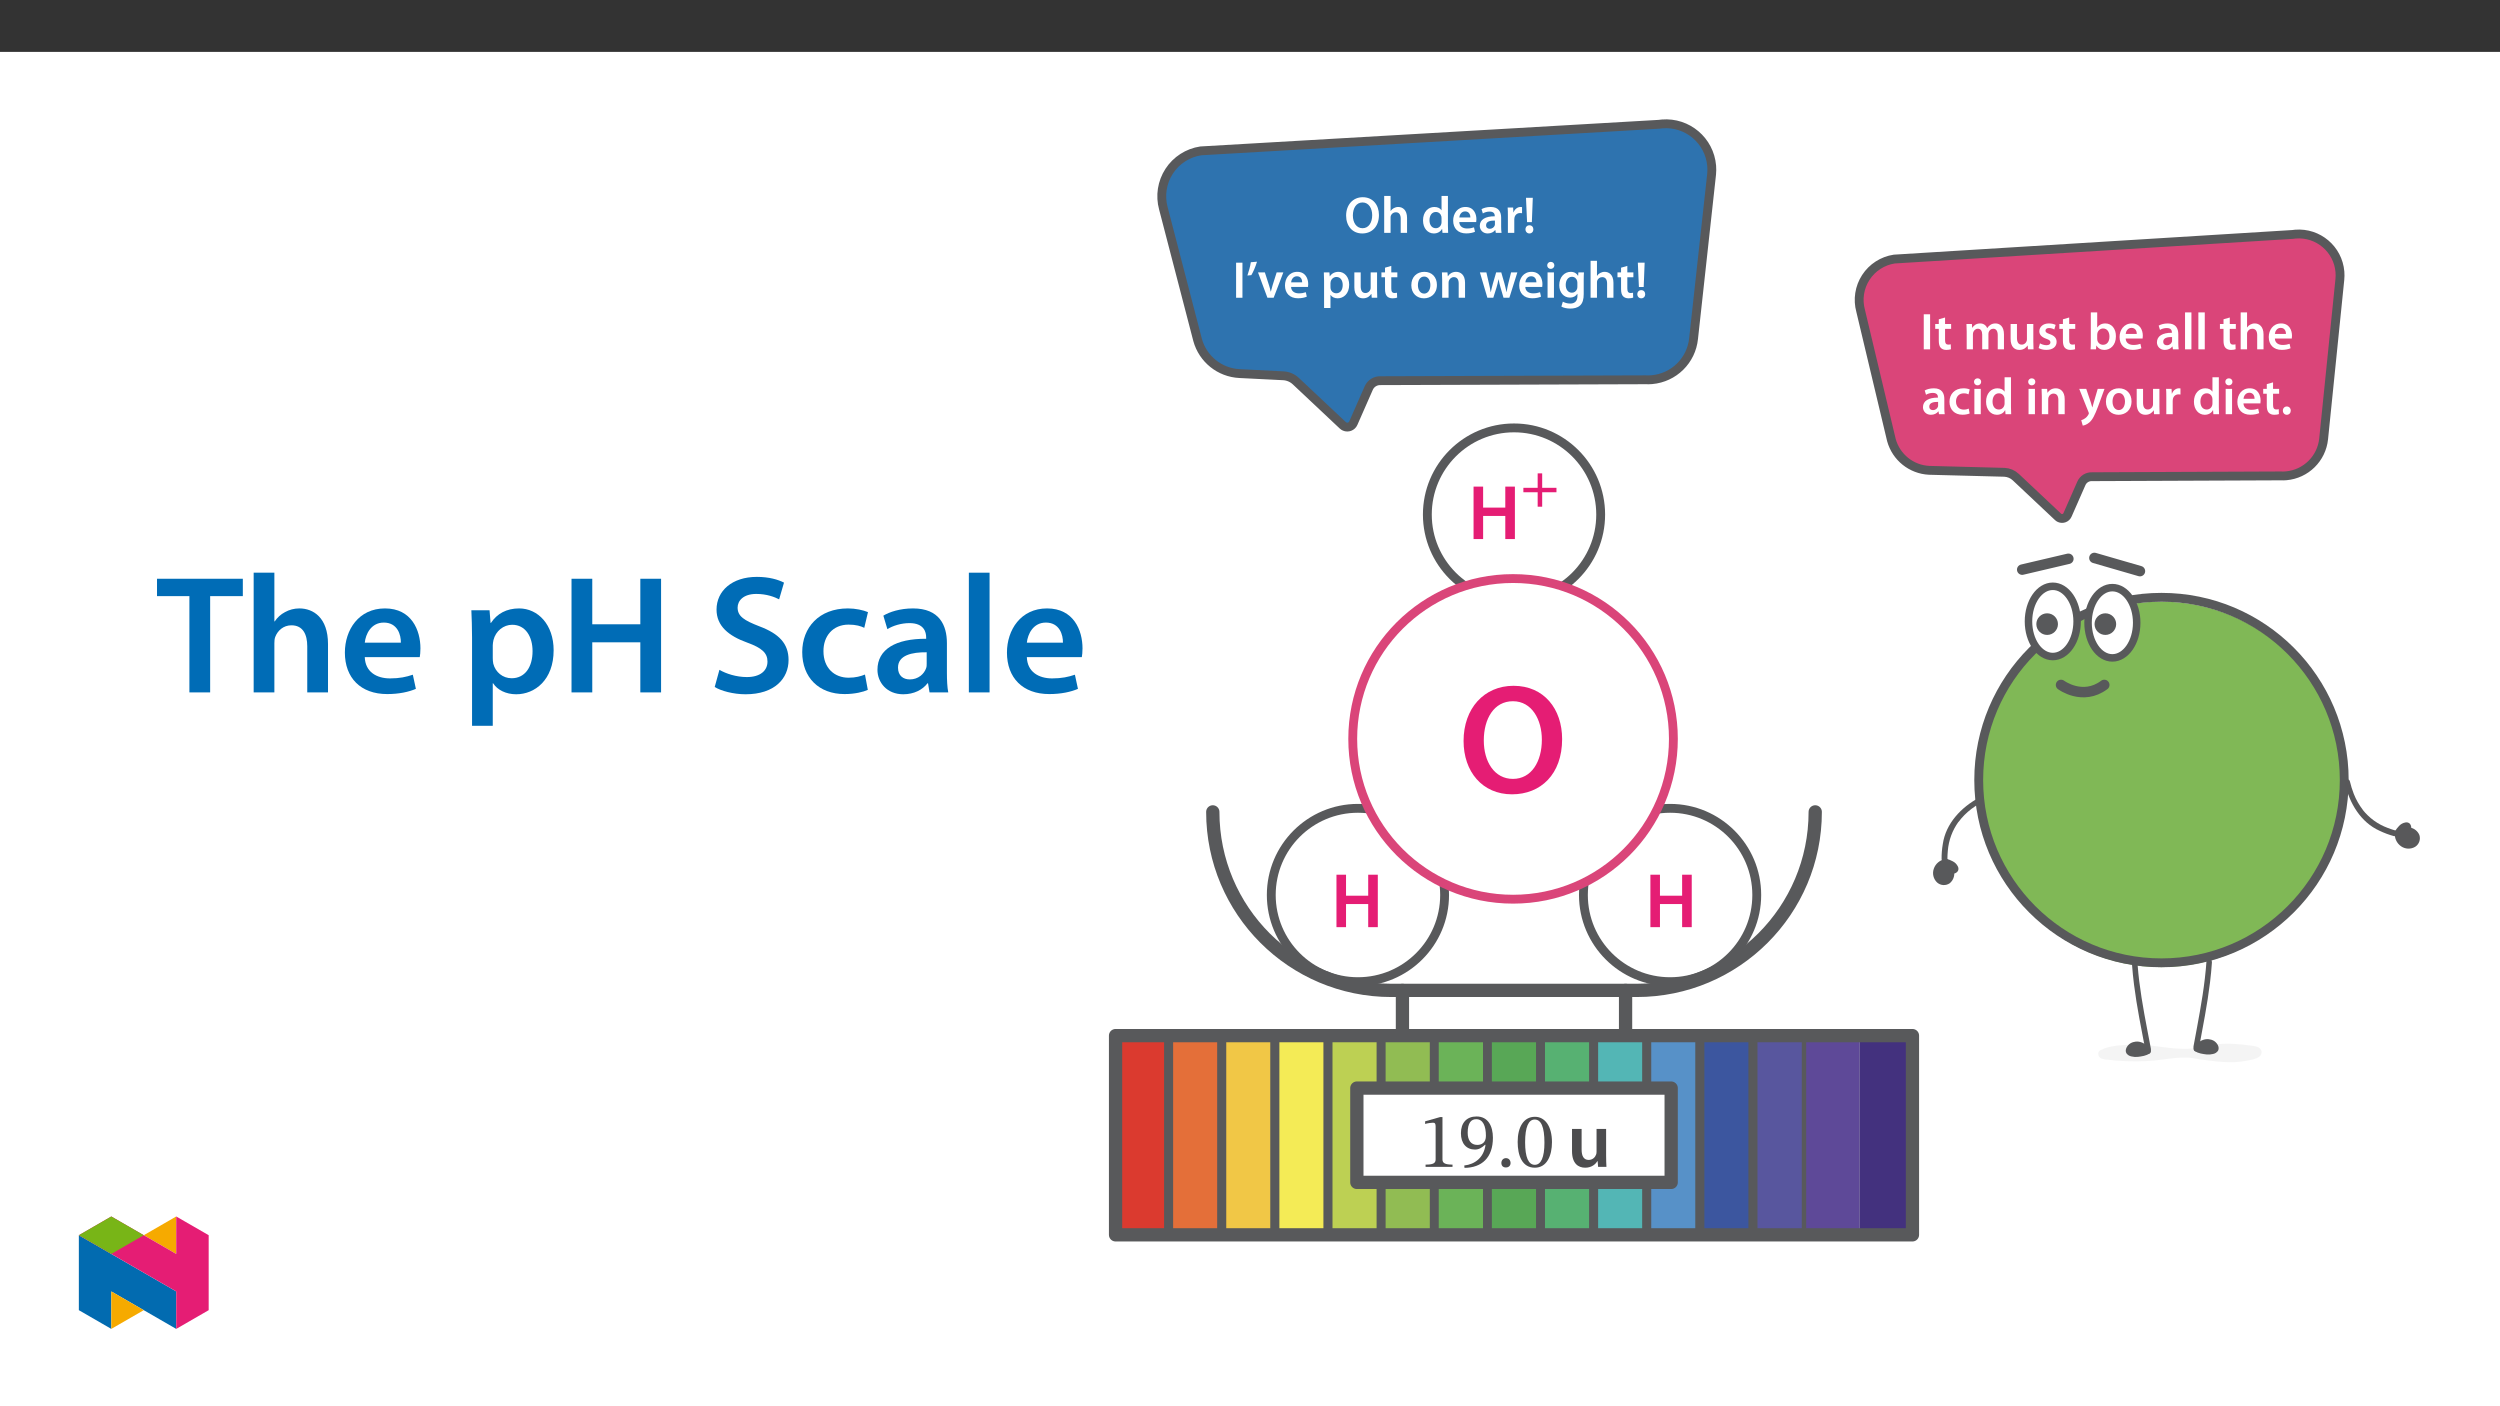 ﻿<?xml version="1.0" encoding="utf-8"?>
<svg xmlns="http://www.w3.org/2000/svg" xmlns:xlink="http://www.w3.org/1999/xlink" viewBox="0 0 960 540" version="1.1">
  <rect x="0" y="0" width="960" height="540" fill="#333333" stroke="none"/>
  <defs>
    <g>
      <symbol overflow="visible" id="glyph0-0">
        <path style="stroke:none;" d="M 0 0 L 9.953 0 L 9.953 -13.984 L 0 -13.984 Z M 4.984 -7.906 L 1.609 -12.953 L 8.328 -12.953 Z M 5.578 -6.969 L 8.969 -12.047 L 8.969 -1.938 L 5.578 -7 Z M 1.594 -1 L 4.984 -6.078 L 8.328 -1.031 L 1.609 -1.031 Z M 1 -12.047 L 4.359 -7 L 1 -1.938 Z M 1 -12.047 " />
      </symbol>
      <symbol overflow="visible" id="glyph0-1">
        <path style="stroke:none;" d="M 7.109 -13.703 C 3.328 -13.703 0.719 -10.781 0.719 -6.641 C 0.719 -2.703 3.109 0.219 6.906 0.219 C 10.594 0.219 13.328 -2.375 13.328 -6.875 C 13.328 -10.719 11.016 -13.703 7.109 -13.703 Z M 7.031 -11.688 C 9.484 -11.688 10.734 -9.328 10.734 -6.797 C 10.734 -3.984 9.406 -1.797 7.031 -1.797 C 4.688 -1.797 3.312 -3.938 3.312 -6.688 C 3.312 -9.469 4.609 -11.688 7.031 -11.688 Z M 7.031 -11.688 " />
      </symbol>
      <symbol overflow="visible" id="glyph0-2">
        <path style="stroke:none;" d="M 1.312 0 L 3.766 0 L 3.766 -5.844 C 3.766 -6.094 3.781 -6.359 3.859 -6.578 C 4.141 -7.312 4.828 -7.922 5.781 -7.922 C 7.125 -7.922 7.656 -6.875 7.656 -5.484 L 7.656 0 L 10.094 0 L 10.094 -5.734 C 10.094 -8.844 8.359 -9.953 6.719 -9.953 C 6.094 -9.953 5.516 -9.797 5.016 -9.516 C 4.516 -9.266 4.109 -8.891 3.812 -8.422 L 3.766 -8.422 L 3.766 -14.188 L 1.312 -14.188 Z M 1.312 0 " />
      </symbol>
      <symbol overflow="visible" id="glyph0-3">
        <path style="stroke:none;" d="M 7.812 -14.172 L 7.812 -8.703 L 7.75 -8.703 C 7.328 -9.422 6.375 -9.953 5.047 -9.953 C 2.703 -9.953 0.672 -8.016 0.703 -4.766 C 0.703 -1.766 2.531 0.219 4.859 0.219 C 6.25 0.219 7.438 -0.453 7.984 -1.531 L 8.047 -1.531 L 8.172 0 L 10.344 0 C 10.297 -0.672 10.266 -1.75 10.266 -2.75 L 10.266 -14.188 L 7.812 -14.188 Z M 7.812 -4.219 C 7.812 -3.969 7.797 -3.719 7.734 -3.5 C 7.484 -2.453 6.609 -1.797 5.625 -1.797 C 4.062 -1.797 3.188 -3.062 3.188 -4.859 C 3.188 -6.656 4.062 -8.031 5.641 -8.031 C 6.75 -8.031 7.531 -7.266 7.75 -6.328 C 7.797 -6.141 7.812 -5.875 7.812 -5.672 Z M 7.812 -4.219 " />
      </symbol>
      <symbol overflow="visible" id="glyph0-4">
        <path style="stroke:none;" d="M 9.547 -4.188 C 9.578 -4.406 9.625 -4.766 9.625 -5.219 C 9.625 -7.344 8.594 -9.953 5.438 -9.953 C 2.328 -9.953 0.703 -7.406 0.703 -4.719 C 0.703 -1.75 2.547 0.203 5.703 0.203 C 7.094 0.203 8.25 -0.062 9.078 -0.422 L 8.703 -2.125 C 7.969 -1.875 7.172 -1.688 6.031 -1.688 C 4.469 -1.688 3.109 -2.438 3.047 -4.156 L 9.516 -4.156 Z M 3.047 -5.891 C 3.141 -6.891 3.781 -8.25 5.297 -8.25 C 6.938 -8.25 7.328 -6.797 7.312 -5.922 L 3.047 -5.922 Z M 3.047 -5.891 " />
      </symbol>
      <symbol overflow="visible" id="glyph0-5">
        <path style="stroke:none;" d="M 8.844 -5.844 C 8.844 -7.969 7.953 -9.953 4.844 -9.953 C 3.312 -9.953 2.047 -9.547 1.312 -9.109 L 1.812 -7.469 C 2.469 -7.891 3.469 -8.188 4.422 -8.188 C 6.141 -8.188 6.391 -7.156 6.391 -6.516 L 6.391 -6.375 C 2.812 -6.391 0.641 -5.125 0.641 -2.688 C 0.641 -1.219 1.734 0.219 3.688 0.219 C 4.953 0.219 5.969 -0.312 6.531 -1.078 L 6.609 -1.078 L 6.797 0 L 9 0 C 8.891 -0.625 8.844 -1.469 8.844 -2.344 Z M 6.453 -3.422 C 6.453 -3.25 6.453 -3.062 6.391 -2.891 C 6.156 -2.188 5.453 -1.578 4.469 -1.578 C 3.688 -1.578 3.062 -1.984 3.062 -2.953 C 3.062 -4.422 4.719 -4.766 6.453 -4.734 Z M 6.453 -3.422 " />
      </symbol>
      <symbol overflow="visible" id="glyph0-6">
        <path style="stroke:none;" d="M 1.312 0 L 3.766 0 L 3.766 -5.062 C 3.766 -5.312 3.781 -5.578 3.828 -5.797 C 4.047 -6.906 4.859 -7.625 6.016 -7.625 C 6.312 -7.625 6.531 -7.609 6.75 -7.562 L 6.75 -9.906 C 6.547 -9.938 6.422 -9.953 6.172 -9.953 C 5.125 -9.953 3.984 -9.25 3.5 -7.906 L 3.422 -7.906 L 3.328 -9.734 L 1.219 -9.734 C 1.297 -8.859 1.312 -7.906 1.312 -6.594 Z M 1.312 0 " />
      </symbol>
      <symbol overflow="visible" id="glyph0-7">
        <path style="stroke:none;" d="M 3.422 -4.156 L 3.781 -13.469 L 1.172 -13.469 L 1.578 -4.141 L 3.406 -4.141 Z M 2.469 0.219 C 3.406 0.219 4 -0.484 4 -1.359 C 3.984 -2.266 3.406 -2.922 2.484 -2.922 C 1.594 -2.922 0.969 -2.266 0.969 -1.359 C 0.969 -0.484 1.594 0.219 2.469 0.219 Z M 2.469 0.219 " />
      </symbol>
      <symbol overflow="visible" id="glyph0-8">
        <path style="stroke:none;" d="M 1.422 -13.453 L 1.422 0 L 3.859 0 L 3.859 -13.469 L 1.422 -13.469 Z M 1.422 -13.453 " />
      </symbol>
      <symbol overflow="visible" id="glyph0-9">
        <path style="stroke:none;" d="M 1.875 -13.625 C 1.641 -12.016 1.094 -10.047 0.562 -8.531 L 2.078 -8.688 C 2.828 -9.938 3.703 -12 4.25 -13.844 L 1.875 -13.641 Z M 1.875 -13.625 " />
      </symbol>
      <symbol overflow="visible" id="glyph0-10">
        <path style="stroke:none;" d="M 0.219 -9.719 L 3.828 0 L 6.219 0 L 9.938 -9.734 L 7.375 -9.734 L 5.812 -4.797 C 5.562 -3.922 5.344 -3.172 5.156 -2.391 L 5.078 -2.391 C 4.922 -3.172 4.719 -3.938 4.438 -4.797 L 2.844 -9.734 L 0.203 -9.734 Z M 0.219 -9.719 " />
      </symbol>
      <symbol overflow="visible" id="glyph0-11">
        <path style="stroke:none;" d="M 1.312 3.938 L 3.766 3.938 L 3.766 -1.078 L 3.812 -1.078 C 4.297 -0.297 5.312 0.219 6.531 0.219 C 8.75 0.219 10.953 -1.5 10.953 -5 C 10.953 -8.031 9.109 -9.953 6.875 -9.953 C 5.406 -9.953 4.266 -9.344 3.547 -8.25 L 3.484 -8.25 L 3.359 -9.734 L 1.219 -9.734 C 1.281 -8.812 1.312 -7.766 1.312 -6.5 Z M 3.766 -5.578 C 3.766 -5.781 3.812 -6 3.844 -6.203 C 4.109 -7.266 5.047 -7.984 6.062 -7.984 C 7.625 -7.984 8.469 -6.609 8.469 -4.906 C 8.469 -2.984 7.547 -1.719 6 -1.719 C 4.938 -1.719 4.078 -2.406 3.828 -3.406 C 3.781 -3.625 3.766 -3.844 3.766 -4.078 Z M 3.766 -5.578 " />
      </symbol>
      <symbol overflow="visible" id="glyph0-12">
        <path style="stroke:none;" d="M 10 -9.734 L 7.547 -9.734 L 7.547 -3.859 C 7.547 -3.578 7.516 -3.328 7.406 -3.125 L 7.406 -3.109 C 7.172 -2.469 6.531 -1.812 5.531 -1.812 C 4.25 -1.812 3.719 -2.828 3.719 -4.438 L 3.719 -9.734 L 1.281 -9.734 L 1.281 -4.031 C 1.281 -0.859 2.891 0.219 4.641 0.219 C 6.391 0.219 7.344 -0.781 7.75 -1.453 L 7.828 -1.453 L 7.953 0 L 10.078 0 C 10.047 -0.812 10 -1.766 10 -2.922 Z M 10 -9.734 " />
      </symbol>
      <symbol overflow="visible" id="glyph0-13">
        <path style="stroke:none;" d="M 1.719 -11.531 L 1.719 -9.734 L 0.344 -9.734 L 0.344 -7.875 L 1.719 -7.875 L 1.719 -3.328 C 1.719 -2.047 1.953 -1.141 2.484 -0.578 C 2.953 -0.078 3.688 0.219 4.609 0.219 C 5.359 0.219 6.016 0.094 6.375 -0.047 L 6.312 -1.938 C 6.062 -1.859 5.812 -1.828 5.375 -1.828 C 4.438 -1.828 4.125 -2.406 4.125 -3.609 L 4.125 -7.875 L 6.453 -7.875 L 6.453 -9.734 L 4.125 -9.734 L 4.125 -12.234 L 1.719 -11.547 Z M 1.719 -11.531 " />
      </symbol>
      <symbol overflow="visible" id="glyph0-14">
        <path style="stroke:none;" d="M 5.719 -9.953 C 2.781 -9.953 0.703 -7.984 0.703 -4.797 C 0.703 -1.672 2.828 0.219 5.562 0.219 C 8.031 0.219 10.531 -1.391 10.531 -4.953 C 10.531 -7.906 8.609 -9.953 5.719 -9.953 Z M 5.656 -8.141 C 7.328 -8.141 8.016 -6.422 8.016 -4.906 C 8.016 -2.922 7.031 -1.594 5.641 -1.594 C 4.156 -1.594 3.234 -2.984 3.234 -4.859 C 3.234 -6.469 3.922 -8.141 5.656 -8.141 Z M 5.656 -8.141 " />
      </symbol>
      <symbol overflow="visible" id="glyph0-15">
        <path style="stroke:none;" d="M 1.312 0 L 3.766 0 L 3.766 -5.734 C 3.766 -6.016 3.812 -6.312 3.891 -6.516 C 4.141 -7.25 4.828 -7.922 5.797 -7.922 C 7.125 -7.922 7.656 -6.891 7.656 -5.5 L 7.656 0 L 10.094 0 L 10.094 -5.781 C 10.094 -8.844 8.344 -9.953 6.656 -9.953 C 5.047 -9.953 3.984 -9.047 3.547 -8.281 L 3.469 -8.281 L 3.344 -9.734 L 1.219 -9.734 C 1.281 -8.891 1.312 -7.953 1.312 -6.828 Z M 1.312 0 " />
      </symbol>
      <symbol overflow="visible" id="glyph0-16">
        <path style="stroke:none;" d="M 0.281 -9.719 L 3.141 0 L 5.422 0 L 6.672 -3.969 C 6.953 -4.922 7.188 -5.875 7.391 -7.047 L 7.453 -7.047 C 7.672 -5.891 7.891 -4.984 8.188 -3.969 L 9.344 0 L 11.594 0 L 14.656 -9.734 L 12.25 -9.734 L 11.172 -5.422 C 10.922 -4.281 10.672 -3.234 10.531 -2.188 L 10.484 -2.188 C 10.281 -3.234 10.016 -4.281 9.719 -5.422 L 8.484 -9.734 L 6.516 -9.734 L 5.234 -5.297 C 4.984 -4.297 4.656 -3.234 4.469 -2.188 L 4.406 -2.188 C 4.25 -3.234 4.031 -4.281 3.781 -5.312 L 2.766 -9.734 L 0.266 -9.734 Z M 0.281 -9.719 " />
      </symbol>
      <symbol overflow="visible" id="glyph0-17">
        <path style="stroke:none;" d="M 3.766 -0.016 L 3.766 -9.734 L 1.312 -9.734 L 1.312 0 L 3.766 0 Z M 2.547 -13.781 C 1.734 -13.781 1.172 -13.188 1.172 -12.438 C 1.172 -11.719 1.719 -11.094 2.531 -11.094 C 3.391 -11.094 3.922 -11.719 3.922 -12.438 C 3.906 -13.188 3.391 -13.781 2.547 -13.781 Z M 2.547 -13.781 " />
      </symbol>
      <symbol overflow="visible" id="glyph0-18">
        <path style="stroke:none;" d="M 10.094 -6.938 C 10.094 -8.266 10.141 -9.062 10.188 -9.734 L 8.047 -9.734 L 7.953 -8.453 L 7.891 -8.453 C 7.453 -9.25 6.594 -9.953 5.094 -9.953 C 2.766 -9.953 0.703 -8.016 0.703 -4.828 C 0.703 -2.078 2.406 -0.062 4.828 -0.062 C 6.109 -0.062 7.094 -0.641 7.625 -1.5 L 7.688 -1.5 L 7.688 -0.672 C 7.688 1.422 6.5 2.234 4.906 2.234 C 3.719 2.234 2.688 1.859 2.078 1.5 L 1.516 3.391 C 2.375 3.891 3.688 4.156 4.922 4.156 C 6.25 4.156 7.672 3.891 8.672 2.984 C 9.688 2.078 10.094 0.594 10.094 -1.438 Z M 7.656 -4.266 C 7.656 -3.984 7.625 -3.641 7.547 -3.406 C 7.266 -2.516 6.469 -1.938 5.562 -1.938 C 4.031 -1.938 3.188 -3.25 3.188 -4.906 C 3.188 -6.875 4.203 -8.047 5.578 -8.047 C 6.609 -8.047 7.312 -7.391 7.562 -6.5 C 7.625 -6.297 7.656 -6.078 7.656 -5.844 Z M 7.656 -4.266 " />
      </symbol>
      <symbol overflow="visible" id="glyph0-19">
        <path style="stroke:none;" d="M 1.312 0 L 3.703 0 L 3.703 -5.75 C 3.703 -6.031 3.75 -6.312 3.828 -6.578 C 4.062 -7.234 4.688 -7.922 5.594 -7.922 C 6.734 -7.922 7.266 -7 7.266 -5.641 L 7.266 0 L 9.656 0 L 9.656 -5.844 C 9.656 -6.109 9.703 -6.438 9.781 -6.656 C 10.047 -7.344 10.656 -7.922 11.5 -7.922 C 12.672 -7.922 13.234 -7 13.234 -5.375 L 13.234 0 L 15.625 0 L 15.625 -5.734 C 15.625 -8.844 13.984 -9.953 12.391 -9.953 C 11.578 -9.953 10.953 -9.766 10.406 -9.391 C 9.953 -9.109 9.562 -8.703 9.219 -8.172 L 9.156 -8.172 C 8.766 -9.219 7.766 -9.953 6.5 -9.953 C 4.844 -9.953 3.969 -9.062 3.5 -8.312 L 3.422 -8.312 L 3.312 -9.734 L 1.219 -9.734 C 1.281 -8.891 1.312 -7.953 1.312 -6.828 Z M 1.312 0 " />
      </symbol>
      <symbol overflow="visible" id="glyph0-20">
        <path style="stroke:none;" d="M 0.719 -0.484 C 1.438 -0.078 2.484 0.203 3.672 0.203 C 6.234 0.203 7.609 -1.094 7.609 -2.875 C 7.594 -4.297 6.797 -5.219 5.016 -5.844 C 3.781 -6.297 3.328 -6.547 3.328 -7.172 C 3.328 -7.766 3.812 -8.188 4.688 -8.188 C 5.531 -8.188 6.328 -7.875 6.719 -7.625 L 7.234 -9.391 C 6.656 -9.703 5.719 -9.953 4.641 -9.953 C 2.391 -9.953 0.969 -8.625 0.969 -6.906 C 0.969 -5.75 1.75 -4.703 3.641 -4.062 C 4.844 -3.625 5.234 -3.328 5.234 -2.672 C 5.234 -2.031 4.766 -1.594 3.688 -1.594 C 2.812 -1.594 1.75 -1.969 1.219 -2.312 L 0.703 -0.484 Z M 0.719 -0.484 " />
      </symbol>
      <symbol overflow="visible" id="glyph0-21">
        <path style="stroke:none;" d="M 1.312 -2.75 C 1.312 -1.75 1.281 -0.672 1.219 0 L 3.312 0 L 3.422 -1.453 L 3.484 -1.453 C 4.188 -0.266 5.297 0.219 6.547 0.219 C 8.75 0.219 10.953 -1.531 10.953 -5.016 C 10.984 -7.969 9.281 -9.953 6.906 -9.953 C 5.453 -9.953 4.406 -9.344 3.812 -8.406 L 3.766 -8.406 L 3.766 -14.188 L 1.312 -14.188 Z M 3.766 -5.594 C 3.766 -5.844 3.812 -6.062 3.844 -6.234 C 4.109 -7.312 5.016 -8.016 6.016 -8.016 C 7.656 -8.016 8.469 -6.641 8.469 -4.922 C 8.469 -2.953 7.531 -1.75 6 -1.75 C 4.938 -1.75 4.078 -2.453 3.828 -3.453 C 3.781 -3.625 3.766 -3.828 3.766 -4.031 Z M 3.766 -5.594 " />
      </symbol>
      <symbol overflow="visible" id="glyph0-22">
        <path style="stroke:none;" d="M 1.312 0 L 3.766 0 L 3.766 -14.188 L 1.312 -14.188 Z M 1.312 0 " />
      </symbol>
      <symbol overflow="visible" id="glyph0-23">
        <path style="stroke:none;" d="M 8.109 -2.156 C 7.625 -1.953 7.016 -1.766 6.172 -1.766 C 4.5 -1.766 3.203 -2.891 3.203 -4.875 C 3.188 -6.656 4.297 -8.016 6.172 -8.016 C 7.047 -8.016 7.625 -7.828 8.016 -7.625 L 8.469 -9.516 C 7.906 -9.766 7 -9.953 6.094 -9.953 C 2.688 -9.953 0.703 -7.688 0.703 -4.781 C 0.703 -1.766 2.672 0.203 5.703 0.203 C 6.906 0.203 7.922 -0.062 8.453 -0.297 L 8.094 -2.156 Z M 8.109 -2.156 " />
      </symbol>
      <symbol overflow="visible" id="glyph0-24">
        <path style="stroke:none;" d="M 0.156 -9.719 L 3.719 -0.812 C 3.828 -0.578 3.844 -0.438 3.844 -0.344 C 3.844 -0.219 3.812 -0.094 3.703 0.078 C 3.359 0.734 2.828 1.312 2.344 1.609 C 1.859 1.969 1.359 2.188 0.922 2.297 L 1.5 4.375 C 2.094 4.297 3.094 3.984 4.062 3.141 C 5.203 2.156 6.094 0.516 7.438 -3.109 L 9.859 -9.734 L 7.25 -9.734 L 5.734 -4.547 C 5.531 -3.922 5.359 -3.188 5.219 -2.672 L 5.141 -2.672 C 5.016 -3.188 4.797 -3.922 4.609 -4.516 L 2.844 -9.734 L 0.141 -9.734 Z M 0.156 -9.719 " />
      </symbol>
      <symbol overflow="visible" id="glyph0-25">
        <path style="stroke:none;" d="M 2.516 0.219 C 3.453 0.219 4.047 -0.484 4.047 -1.375 C 4.047 -2.312 3.422 -2.969 2.531 -2.969 C 1.656 -2.969 1.016 -2.297 1.016 -1.375 C 1.016 -0.484 1.641 0.219 2.516 0.219 Z M 2.516 0.219 " />
      </symbol>
      <symbol overflow="visible" id="glyph1-0">
        <path style="stroke:none;" d="M 0 0 L 29.891 0 L 29.891 -41.844 L 0 -41.844 Z M 14.953 -23.609 L 4.781 -38.859 L 25.109 -38.859 Z M 16.734 -20.922 L 26.906 -36.172 L 26.906 -5.672 Z M 4.781 -2.984 L 14.953 -18.234 L 25.109 -2.984 Z M 2.984 -36.172 L 13.156 -20.922 L 2.984 -5.672 Z M 2.984 -36.172 " />
      </symbol>
      <symbol overflow="visible" id="glyph1-1">
        <path style="stroke:none;" d="M 21.344 -41.016 C 9.984 -41.016 2.156 -32.281 2.156 -19.844 C 2.156 -8.078 9.328 0.656 20.75 0.656 C 31.797 0.656 40 -7.047 40 -20.562 C 40 -32.109 33.062 -41.016 21.344 -41.016 Z M 21.109 -35.094 C 28.453 -35.094 32.219 -27.922 32.219 -20.328 C 32.219 -11.891 28.219 -5.266 21.109 -5.266 C 14.047 -5.266 9.922 -11.781 9.922 -20.031 C 9.922 -28.344 13.812 -35.094 21.109 -35.094 Z M 21.109 -35.094 " />
      </symbol>
      <symbol overflow="visible" id="glyph2-0">
        <path style="stroke:none;" d="M 0 0 L 14.938 0 L 14.938 -20.922 L 0 -20.922 Z M 7.469 -11.812 L 2.391 -19.422 L 12.547 -19.422 Z M 8.375 -10.469 L 13.453 -18.078 L 13.453 -2.844 Z M 2.391 -1.5 L 7.469 -9.109 L 12.547 -1.5 Z M 1.5 -18.078 L 6.578 -10.469 L 1.5 -2.844 Z M 1.5 -18.078 " />
      </symbol>
      <symbol overflow="visible" id="glyph2-1">
        <path style="stroke:none;" d="M 2.125 -20.141 L 2.125 0 L 5.797 0 L 5.797 -8.875 L 14.312 -8.875 L 14.312 0 L 18 0 L 18 -20.141 L 14.312 -20.141 L 14.312 -12.078 L 5.797 -12.078 L 5.797 -20.141 Z M 2.125 -20.141 " />
      </symbol>
      <symbol overflow="visible" id="glyph2-2">
        <path style="stroke:none;" d="M 15 -14.562 L 11.328 -14.562 L 11.328 -5.766 C 11.328 -5.344 11.266 -4.938 11.125 -4.641 C 10.766 -3.672 9.797 -2.656 8.312 -2.656 C 6.359 -2.656 5.594 -4.219 5.594 -6.641 L 5.594 -14.562 L 1.906 -14.562 L 1.906 -6.016 C 1.906 -1.25 4.328 0.328 6.969 0.328 C 9.594 0.328 11.031 -1.172 11.656 -2.188 L 11.75 -2.188 L 11.922 0 L 15.125 0 C 15.062 -1.203 15 -2.625 15 -4.359 Z M 15 -14.562 " />
      </symbol>
      <symbol overflow="visible" id="glyph3-0">
        <path style="stroke:none;" d="M 6.797 -3.688 L 6.797 -4.016 C 6.797 -6.297 10.172 -7.922 10.172 -11 C 10.172 -13.188 8.25 -14.266 6.188 -14.266 C 4.078 -14.266 2.516 -12.938 2.516 -11.234 C 2.516 -10.25 3.031 -9.641 3.703 -9.641 C 4.203 -9.641 4.75 -10.047 4.75 -10.688 C 4.75 -11.484 4.312 -11.5 4.312 -12.203 C 4.312 -12.844 4.766 -13.203 6 -13.203 C 7.344 -13.203 8.062 -12.594 8.062 -10.938 C 8.062 -7.719 5.734 -6.953 5.734 -4.219 L 5.734 -3.562 L 6.797 -3.562 Z M 7.594 -1.125 C 7.594 -1.781 7.047 -2.516 6.312 -2.516 C 5.547 -2.516 4.953 -1.797 4.953 -1.125 C 4.953 -0.438 5.484 0.172 6.297 0.172 C 7.047 0.172 7.594 -0.453 7.594 -1.125 Z M 12.547 3.406 L 12.547 -16.703 L 0.078 -16.703 L 0.078 3.531 L 12.547 3.531 Z M 11.359 2.156 L 1.375 2.156 L 1.375 -15.359 L 11.234 -15.359 L 11.234 2.156 Z M 11.359 2.156 " />
      </symbol>
      <symbol overflow="visible" id="glyph3-1">
        <path style="stroke:none;" d="M 13.875 -4.828 L 13.875 -6.406 L 8.391 -6.406 L 8.391 -11.953 L 6.656 -11.953 L 6.656 -6.406 L 1.172 -6.406 L 1.172 -4.703 L 6.656 -4.703 L 6.656 0.844 L 8.391 0.844 L 8.391 -4.703 L 13.875 -4.703 Z M 13.875 -4.828 " />
      </symbol>
      <symbol overflow="visible" id="glyph4-0">
        <path style="stroke:none;" d="M 9.562 -5.078 L 9.562 -5.562 C 9.562 -8.812 14.375 -11.156 14.375 -15.547 C 14.375 -18.656 11.781 -20.031 8.844 -20.031 C 5.828 -20.031 3.766 -18.297 3.766 -15.875 C 3.766 -14.469 4.328 -13.781 5.297 -13.781 C 6.016 -13.781 6.641 -14.172 6.641 -15.094 C 6.641 -16.234 6.016 -16.266 6.016 -17.25 C 6.016 -18.172 6.812 -18.859 8.578 -18.859 C 10.484 -18.859 11.688 -17.812 11.688 -15.453 C 11.688 -10.844 8.375 -9.75 8.375 -5.859 L 8.375 -5.078 Z M 10.703 -1.438 C 10.703 -2.359 10.078 -3.234 9.031 -3.234 C 7.922 -3.234 7.266 -2.391 7.266 -1.438 C 7.266 -0.453 7.828 0.234 9 0.234 C 10.078 0.234 10.703 -0.484 10.703 -1.438 Z M 17.781 5.047 L 17.781 -23.5 L 0.297 -23.5 L 0.297 5.047 Z M 16.234 3.438 L 1.828 3.438 L 1.828 -21.938 L 16.234 -21.938 Z M 16.234 3.438 " />
      </symbol>
      <symbol overflow="visible" id="glyph4-1">
        <path style="stroke:none;" d="M 12.734 0 L 12.734 -0.859 C 9.984 -0.859 8.875 -1.375 8.875 -2.844 L 8.875 -19.125 L 8.016 -19.125 L 2.219 -17.484 L 2.219 -16.469 C 3.141 -16.766 4.656 -16.953 5.266 -16.953 C 6.016 -16.953 6.25 -16.531 6.25 -15.484 L 6.25 -2.844 C 6.25 -1.344 5.203 -0.859 2.391 -0.859 L 2.391 0 Z M 12.734 0 " />
      </symbol>
      <symbol overflow="visible" id="glyph4-2">
        <path style="stroke:none;" d="M 2.547 0.391 C 9.141 0.328 13.453 -3.469 13.453 -11.172 C 13.453 -15.609 11.625 -19.344 7.172 -19.344 C 3.406 -19.344 1.172 -16.953 1.172 -12.906 C 1.172 -8.969 3.281 -6.641 6.547 -6.641 C 8.047 -6.641 9.109 -7.266 10.438 -8.484 L 10.609 -8.453 C 9.984 -3.609 6.609 -0.984 2.453 -0.516 Z M 3.766 -13.094 C 3.766 -16.922 5.109 -18.297 7.047 -18.297 C 9.688 -18.297 10.766 -15.625 10.766 -11.891 C 10.766 -9.328 9.172 -8.422 7.438 -8.422 C 4.969 -8.422 3.766 -10.312 3.766 -13.094 Z M 3.766 -13.094 " />
      </symbol>
      <symbol overflow="visible" id="glyph4-3">
        <path style="stroke:none;" d="M 5.438 -1.469 C 5.438 -2.453 4.812 -3.344 3.672 -3.344 C 2.578 -3.344 1.906 -2.484 1.906 -1.5 C 1.906 -0.484 2.484 0.234 3.641 0.234 C 4.812 0.234 5.438 -0.531 5.438 -1.469 Z M 5.438 -1.469 " />
      </symbol>
      <symbol overflow="visible" id="glyph4-4">
        <path style="stroke:none;" d="M 13.984 -9.469 C 13.984 -15.625 11.297 -19.219 7.438 -19.219 C 3.109 -19.219 0.812 -15.25 0.812 -9.562 C 0.812 -4.281 2.578 0.328 7.391 0.328 C 12.078 0.328 13.984 -4.359 13.984 -9.469 Z M 11.094 -9.297 C 11.094 -3.562 9.75 -0.781 7.391 -0.781 C 4.984 -0.781 3.672 -3.609 3.672 -9.422 C 3.672 -15.328 4.984 -18.172 7.359 -18.172 C 9.797 -18.172 11.094 -15.359 11.094 -9.297 Z M 11.094 -9.297 " />
      </symbol>
      <symbol overflow="visible" id="glyph5-0">
        <path style="stroke:none;" d="M 0 0 L 32.375 0 L 32.375 -45.328 L 0 -45.328 Z M 16.188 -25.578 L 5.188 -42.094 L 27.188 -42.094 Z M 18.125 -22.656 L 29.141 -39.172 L 29.141 -6.156 Z M 5.188 -3.234 L 16.188 -19.75 L 27.188 -3.234 Z M 3.234 -39.172 L 14.25 -22.656 L 3.234 -6.156 Z M 3.234 -39.172 " />
      </symbol>
      <symbol overflow="visible" id="glyph5-1">
        <path style="stroke:none;" d="M 12.953 0 L 20.922 0 L 20.922 -36.969 L 33.469 -36.969 L 33.469 -43.641 L 0.516 -43.641 L 0.516 -36.969 L 12.953 -36.969 Z M 12.953 0 " />
      </symbol>
      <symbol overflow="visible" id="glyph5-2">
        <path style="stroke:none;" d="M 4.281 0 L 12.234 0 L 12.234 -18.906 C 12.234 -19.75 12.297 -20.594 12.562 -21.297 C 13.469 -23.703 15.672 -25.766 18.781 -25.766 C 23.188 -25.766 24.859 -22.281 24.859 -17.734 L 24.859 0 L 32.828 0 L 32.828 -18.578 C 32.828 -28.688 27.188 -32.25 21.828 -32.25 C 19.812 -32.25 17.938 -31.734 16.312 -30.828 C 14.703 -29.984 13.344 -28.75 12.375 -27.266 L 12.234 -27.266 L 12.234 -45.969 L 4.281 -45.969 Z M 4.281 0 " />
      </symbol>
      <symbol overflow="visible" id="glyph5-3">
        <path style="stroke:none;" d="M 31.016 -13.531 C 31.141 -14.25 31.281 -15.406 31.281 -16.906 C 31.281 -23.828 27.906 -32.25 17.672 -32.25 C 7.578 -32.25 2.266 -24.016 2.266 -15.281 C 2.266 -5.641 8.281 0.641 18.516 0.641 C 23.047 0.641 26.812 -0.188 29.531 -1.359 L 28.359 -6.797 C 25.906 -5.953 23.312 -5.375 19.625 -5.375 C 14.5 -5.375 10.094 -7.828 9.906 -13.531 Z M 9.906 -19.094 C 10.234 -22.344 12.297 -26.812 17.219 -26.812 C 22.531 -26.812 23.828 -22.016 23.766 -19.094 Z M 9.906 -19.094 " />
      </symbol>
      <symbol overflow="visible" id="glyph5-4">
        <path style="stroke:none;" d="M 4.281 12.828 L 12.234 12.828 L 12.234 -3.5 L 12.375 -3.5 C 13.984 -0.969 17.281 0.719 21.234 0.719 C 28.422 0.719 35.609 -4.797 35.609 -16.188 C 35.609 -26.031 29.594 -32.25 22.344 -32.25 C 17.547 -32.25 13.859 -30.234 11.531 -26.672 L 11.391 -26.672 L 11 -31.531 L 4.016 -31.531 C 4.141 -28.562 4.281 -25.188 4.281 -21.047 Z M 12.234 -18.062 C 12.234 -18.719 12.375 -19.422 12.5 -20.078 C 13.344 -23.562 16.375 -25.969 19.688 -25.969 C 24.797 -25.969 27.516 -21.438 27.516 -15.859 C 27.516 -9.641 24.547 -5.438 19.484 -5.438 C 16.062 -5.438 13.281 -7.766 12.438 -11 C 12.297 -11.719 12.234 -12.438 12.234 -13.203 Z M 12.234 -18.062 " />
      </symbol>
      <symbol overflow="visible" id="glyph5-5">
        <path style="stroke:none;" d="M 4.594 -43.641 L 4.594 0 L 12.562 0 L 12.562 -19.234 L 31.016 -19.234 L 31.016 0 L 38.984 0 L 38.984 -43.641 L 31.016 -43.641 L 31.016 -26.156 L 12.562 -26.156 L 12.562 -43.641 Z M 4.594 -43.641 " />
      </symbol>
      <symbol overflow="visible" id="glyph5-6">
        <path style="stroke:none;" d="M 2.656 -2.078 C 5.047 -0.578 9.844 0.719 14.5 0.719 C 25.703 0.719 31.016 -5.375 31.016 -12.438 C 31.016 -18.719 27.391 -22.531 19.812 -25.375 C 13.984 -27.641 11.453 -29.203 11.453 -32.562 C 11.453 -35.156 13.594 -37.812 18.641 -37.812 C 22.734 -37.812 25.766 -36.578 27.391 -35.734 L 29.266 -42.156 C 27 -43.312 23.562 -44.359 18.844 -44.359 C 9.328 -44.359 3.359 -38.984 3.359 -31.797 C 3.359 -25.516 7.969 -21.688 15.219 -19.094 C 20.719 -17.094 22.922 -15.156 22.922 -11.844 C 22.922 -8.281 20.078 -5.891 15.016 -5.891 C 10.938 -5.891 7 -7.188 4.469 -8.672 Z M 2.656 -2.078 " />
      </symbol>
      <symbol overflow="visible" id="glyph5-7">
        <path style="stroke:none;" d="M 26.359 -6.859 C 24.797 -6.219 22.797 -5.641 20.078 -5.641 C 14.641 -5.641 10.422 -9.328 10.422 -15.797 C 10.359 -21.562 13.984 -26.031 20.078 -26.031 C 22.922 -26.031 24.797 -25.453 26.094 -24.797 L 27.516 -30.828 C 25.703 -31.594 22.734 -32.25 19.812 -32.25 C 8.734 -32.25 2.266 -24.922 2.266 -15.469 C 2.266 -5.703 8.672 0.641 18.516 0.641 C 22.469 0.641 25.766 -0.188 27.453 -0.969 Z M 26.359 -6.859 " />
      </symbol>
      <symbol overflow="visible" id="glyph5-8">
        <path style="stroke:none;" d="M 28.75 -18.906 C 28.75 -25.828 25.828 -32.25 15.734 -32.25 C 10.75 -32.25 6.672 -30.891 4.344 -29.469 L 5.891 -24.281 C 8.031 -25.641 11.266 -26.609 14.375 -26.609 C 19.938 -26.609 20.781 -23.188 20.781 -21.109 L 20.781 -20.594 C 9.125 -20.656 2.078 -16.578 2.078 -8.672 C 2.078 -3.891 5.641 0.719 11.984 0.719 C 16.125 0.719 19.422 -1.031 21.297 -3.5 L 21.5 -3.5 L 22.078 0 L 29.266 0 C 28.875 -1.938 28.75 -4.734 28.75 -7.578 Z M 20.984 -11.078 C 20.984 -10.484 20.984 -9.906 20.781 -9.328 C 20 -7.062 17.734 -4.984 14.5 -4.984 C 11.984 -4.984 9.969 -6.406 9.969 -9.516 C 9.969 -14.312 15.344 -15.469 20.984 -15.406 Z M 20.984 -11.078 " />
      </symbol>
      <symbol overflow="visible" id="glyph5-9">
        <path style="stroke:none;" d="M 4.281 0 L 12.234 0 L 12.234 -45.969 L 4.281 -45.969 Z M 4.281 0 " />
      </symbol>
    </g>
    <clipPath id="clip2">
      <path d="M 19 0.828 L 235 0.828 L 235 121 L 19 121 Z M 19 0.828 " />
    </clipPath>
    <clipPath id="clip3">
      <path d="M 0.828 350 L 312 350 L 312 431.727 L 0.828 431.727 Z M 0.828 350 " />
    </clipPath>
    <filter id="alpha" filterUnits="objectBoundingBox" x="0%" y="0%" width="100%" height="100%">
      <feColorMatrix type="matrix" in="SourceGraphic" values="0 0 0 0 1 0 0 0 0 1 0 0 0 0 1 0 0 0 1 0" />
    </filter>
    <mask id="mask0">
      <g filter="url(#alpha)">
        <rect x="0" y="0" width="505" height="432" style="fill:rgb(0%,0%,0%);fill-opacity:0.05;stroke:none;" />
      </g>
    </mask>
    <clipPath id="clip5">
      <path d="M 0.727 0.777 L 63.434 0.777 L 63.434 7.891 L 0.727 7.891 Z M 0.727 0.777 " />
    </clipPath>
    <clipPath id="clip4">
      <rect width="64" height="8" />
    </clipPath>
    <g id="surface7" clip-path="url(#clip4)">
      <g clip-path="url(#clip5)" clip-rule="nonzero">
        <path style=" stroke:none;fill-rule:nonzero;fill:rgb(6.699%,6.699%,6.699%);fill-opacity:1;" d="M 63.414 3.777 C 63.762 6.523 59.391 6.965 57.711 7.309 C 51.75 8.531 45.68 7.57 39.723 6.797 C 39.047 6.656 38.371 6.527 37.695 6.414 C 31.473 5.391 25.387 7.238 19.184 7.461 C 14.016 7.711 8.832 7.508 3.699 6.859 C 2.883 6.746 1.465 6.629 0.941 5.535 C 0.492 4.742 0.77 3.738 1.559 3.289 C 1.609 3.258 1.66 3.23 1.715 3.211 C 5.379 1.391 9.363 1.379 13.191 1.18 C 20.988 0.77 28.691 3.312 36.461 2.652 C 38.195 2.461 39.914 2.16 41.609 1.75 C 42.18 1.629 42.75 1.508 43.324 1.402 C 46.59 0.82 49.914 0.645 53.223 0.879 C 54.91 0.98 56.594 1.137 58.266 1.379 C 59.645 1.578 61.5 1.602 62.676 2.492 C 63.086 2.801 63.352 3.266 63.414 3.777 " />
      </g>
    </g>
    <clipPath id="clip6">
      <path d="M 494 272 L 504.238 272 L 504.238 281 L 494 281 Z M 494 272 " />
    </clipPath>
    <clipPath id="clip1">
      <rect width="505" height="432" />
    </clipPath>
    <g id="surface4" clip-path="url(#clip1)">
      <path style=" stroke:none;fill-rule:nonzero;fill:rgb(100%,100%,100%);fill-opacity:1;" d="M 96.449 265.398 C 114.828 265.398 129.727 280.297 129.727 298.676 C 129.727 317.055 114.828 331.957 96.449 331.957 C 78.066 331.957 63.168 317.055 63.168 298.676 C 63.168 280.297 78.066 265.398 96.449 265.398 " />
      <path style="fill:none;stroke-width:4;stroke-linecap:round;stroke-linejoin:round;stroke:rgb(34.499%,34.9%,35.699%);stroke-opacity:1;stroke-miterlimit:4;" d="M 0.002 -0.002 C 21.624 -0.002 39.152 -17.53 39.152 -39.152 C 39.152 -60.774 21.624 -78.306 0.002 -78.306 C -21.625 -78.306 -39.152 -60.774 -39.152 -39.152 C -39.152 -17.53 -21.625 -0.002 0.002 -0.002 Z M 0.002 -0.002 " transform="matrix(0.85,0,0,-0.85,96.448,265.397)" />
      <path style=" stroke:none;fill-rule:nonzero;fill:rgb(100%,100%,100%);fill-opacity:1;" d="M 216.312 265.398 C 234.691 265.398 249.594 280.297 249.594 298.676 C 249.594 317.055 234.691 331.957 216.312 331.957 C 197.934 331.957 183.031 317.055 183.031 298.676 C 183.031 280.297 197.934 265.398 216.312 265.398 " />
      <path style="fill:none;stroke-width:4;stroke-linecap:round;stroke-linejoin:round;stroke:rgb(34.499%,34.9%,35.699%);stroke-opacity:1;stroke-miterlimit:4;" d="M 0 -0.002 C 21.622 -0.002 39.154 -17.53 39.154 -39.152 C 39.154 -60.774 21.622 -78.306 0 -78.306 C -21.622 -78.306 -39.154 -60.774 -39.154 -39.152 C -39.154 -17.53 -21.622 -0.002 0 -0.002 Z M 0 -0.002 " transform="matrix(0.85,0,0,-0.85,216.312,265.397)" />
      <path style=" stroke:none;fill-rule:nonzero;fill:rgb(100%,100%,100%);fill-opacity:1;" d="M 156.379 119.312 C 174.762 119.312 189.66 134.211 189.66 152.59 C 189.66 170.973 174.762 185.871 156.379 185.871 C 138 185.871 123.102 170.973 123.102 152.59 C 123.102 134.211 138 119.312 156.379 119.312 " />
      <path style="fill:none;stroke-width:4;stroke-linecap:round;stroke-linejoin:round;stroke:rgb(34.499%,34.9%,35.699%);stroke-opacity:1;stroke-miterlimit:4;" d="M -0.001 -0.001 C 21.626 -0.001 39.153 -17.529 39.153 -39.151 C 39.153 -60.778 21.626 -78.305 -0.001 -78.305 C -21.624 -78.305 -39.151 -60.778 -39.151 -39.151 C -39.151 -17.529 -21.624 -0.001 -0.001 -0.001 Z M -0.001 -0.001 " transform="matrix(0.85,0,0,-0.85,156.38,119.312)" />
      <path style=" stroke:none;fill-rule:nonzero;fill:rgb(100%,100%,100%);fill-opacity:1;" d="M 156.746 177.164 C 190.746 177.164 218.309 204.73 218.309 238.73 C 218.309 272.73 190.746 300.293 156.746 300.293 C 122.742 300.293 95.18 272.73 95.18 238.73 C 95.18 204.73 122.742 177.164 156.746 177.164 " />
      <path style="fill-rule:nonzero;fill:rgb(85.899%,22.699%,18.399%);fill-opacity:1;stroke-width:4;stroke-linecap:round;stroke-linejoin:round;stroke:rgb(34.499%,34.9%,35.699%);stroke-opacity:1;stroke-miterlimit:4;" d="M 2.999 93 L 27.001 93 L 27.001 3 L 2.999 3 Z M 2.999 93 " transform="matrix(0.85,0,0,-0.85,0.83,431.726)" />
      <path style="fill-rule:nonzero;fill:rgb(89.4%,43.5%,22.4%);fill-opacity:1;stroke-width:4;stroke-linecap:round;stroke-linejoin:round;stroke:rgb(34.499%,34.9%,35.699%);stroke-opacity:1;stroke-miterlimit:4;" d="M 27.001 93 L 51 93 L 51 3 L 27.001 3 Z M 27.001 93 " transform="matrix(0.85,0,0,-0.85,0.83,431.726)" />
      <path style="fill-rule:nonzero;fill:rgb(94.499%,78%,27.499%);fill-opacity:1;stroke-width:4;stroke-linecap:round;stroke-linejoin:round;stroke:rgb(34.499%,34.9%,35.699%);stroke-opacity:1;stroke-miterlimit:4;" d="M 51 93 L 74.998 93 L 74.998 3 L 51 3 Z M 51 93 " transform="matrix(0.85,0,0,-0.85,0.83,431.726)" />
      <path style="fill-rule:nonzero;fill:rgb(95.699%,91.8%,33.699%);fill-opacity:1;stroke-width:4;stroke-linecap:round;stroke-linejoin:round;stroke:rgb(34.499%,34.9%,35.699%);stroke-opacity:1;stroke-miterlimit:4;" d="M 74.998 93 L 99.001 93 L 99.001 3 L 74.998 3 Z M 74.998 93 " transform="matrix(0.85,0,0,-0.85,0.83,431.726)" />
      <path style="fill-rule:nonzero;fill:rgb(74.1%,81.599%,32.5%);fill-opacity:1;stroke-width:4;stroke-linecap:round;stroke-linejoin:round;stroke:rgb(34.499%,34.9%,35.699%);stroke-opacity:1;stroke-miterlimit:4;" d="M 99.001 93 L 122.999 93 L 122.999 3 L 99.001 3 Z M 99.001 93 " transform="matrix(0.85,0,0,-0.85,0.83,431.726)" />
      <path style="fill-rule:nonzero;fill:rgb(56.898%,73.7%,32.5%);fill-opacity:1;stroke-width:4;stroke-linecap:round;stroke-linejoin:round;stroke:rgb(34.499%,34.9%,35.699%);stroke-opacity:1;stroke-miterlimit:4;" d="M 122.999 93 L 147.001 93 L 147.001 3 L 122.999 3 Z M 122.999 93 " transform="matrix(0.85,0,0,-0.85,0.83,431.726)" />
      <path style="fill-rule:nonzero;fill:rgb(42%,70.2%,34.499%);fill-opacity:1;stroke-width:4;stroke-linecap:round;stroke-linejoin:round;stroke:rgb(34.499%,34.9%,35.699%);stroke-opacity:1;stroke-miterlimit:4;" d="M 147.001 93 L 171 93 L 171 3 L 147.001 3 Z M 147.001 93 " transform="matrix(0.85,0,0,-0.85,0.83,431.726)" />
      <path style="fill-rule:nonzero;fill:rgb(34.499%,65.5%,33.699%);fill-opacity:1;stroke-width:4;stroke-linecap:round;stroke-linejoin:round;stroke:rgb(34.499%,34.9%,35.699%);stroke-opacity:1;stroke-miterlimit:4;" d="M 171 93 L 194.998 93 L 194.998 3 L 171 3 Z M 171 93 " transform="matrix(0.85,0,0,-0.85,0.83,431.726)" />
      <path style="fill-rule:nonzero;fill:rgb(34.099%,69.398%,44.699%);fill-opacity:1;stroke-width:4;stroke-linecap:round;stroke-linejoin:round;stroke:rgb(34.499%,34.9%,35.699%);stroke-opacity:1;stroke-miterlimit:4;" d="M 194.998 93 L 219.001 93 L 219.001 3 L 194.998 3 Z M 194.998 93 " transform="matrix(0.85,0,0,-0.85,0.83,431.726)" />
      <path style="fill-rule:nonzero;fill:rgb(32.5%,71.399%,70.999%);fill-opacity:1;stroke-width:4;stroke-linecap:round;stroke-linejoin:round;stroke:rgb(34.499%,34.9%,35.699%);stroke-opacity:1;stroke-miterlimit:4;" d="M 219.001 93 L 242.999 93 L 242.999 3 L 219.001 3 Z M 219.001 93 " transform="matrix(0.85,0,0,-0.85,0.83,431.726)" />
      <path style="fill-rule:nonzero;fill:rgb(34.099%,56.898%,78.4%);fill-opacity:1;stroke-width:4;stroke-linecap:round;stroke-linejoin:round;stroke:rgb(34.499%,34.9%,35.699%);stroke-opacity:1;stroke-miterlimit:4;" d="M 242.999 93 L 267.001 93 L 267.001 3 L 242.999 3 Z M 242.999 93 " transform="matrix(0.85,0,0,-0.85,0.83,431.726)" />
      <path style="fill-rule:nonzero;fill:rgb(23.499%,33.699%,62.399%);fill-opacity:1;stroke-width:4;stroke-linecap:round;stroke-linejoin:round;stroke:rgb(34.499%,34.9%,35.699%);stroke-opacity:1;stroke-miterlimit:4;" d="M 267.001 93 L 291 93 L 291 3 L 267.001 3 Z M 267.001 93 " transform="matrix(0.85,0,0,-0.85,0.83,431.726)" />
      <path style="fill-rule:nonzero;fill:rgb(34.499%,33.699%,62%);fill-opacity:1;stroke-width:4;stroke-linecap:round;stroke-linejoin:round;stroke:rgb(34.499%,34.9%,35.699%);stroke-opacity:1;stroke-miterlimit:4;" d="M 291 93 L 314.998 93 L 314.998 3 L 291 3 Z M 291 93 " transform="matrix(0.85,0,0,-0.85,0.83,431.726)" />
      <path style=" stroke:none;fill-rule:nonzero;fill:rgb(36.899%,28.6%,59.599%);fill-opacity:1;" d="M 268.578 352.676 L 288.98 352.676 L 288.98 429.176 L 268.578 429.176 Z M 268.578 352.676 " />
      <path style=" stroke:none;fill-rule:nonzero;fill:rgb(26.299%,19.199%,49.399%);fill-opacity:1;" d="M 288.98 352.676 L 309.379 352.676 L 309.379 429.176 L 288.98 429.176 Z M 288.98 352.676 " />
      <path style=" stroke:none;fill-rule:nonzero;fill:rgb(85.5%,27.1%,47.499%);fill-opacity:1;" d="M 291.48 61.523 C 293.949 57.723 297.926 55.16 302.41 54.48 L 455.359 45.027 C 455.715 44.973 456.07 44.93 456.426 44.902 C 465.152 44.184 472.812 50.676 473.531 59.406 C 473.609 60.371 473.602 61.344 473.504 62.305 L 467.277 123.512 C 466.508 131.09 460.457 137.055 452.863 137.711 C 452.145 137.77 451.426 137.781 450.707 137.746 L 378.379 138.055 C 376.605 137.965 374.961 138.98 374.246 140.609 L 368.918 152.73 C 368.414 153.879 367.074 154.402 365.922 153.898 C 365.688 153.793 365.469 153.648 365.281 153.473 L 349.062 138.215 C 347.879 137.102 346.34 136.445 344.715 136.363 L 315.793 135.605 C 308.957 135.27 303.113 130.582 301.301 123.98 L 289.488 74.375 C 288.285 70.004 289.012 65.328 291.48 61.523 " />
      <path style="fill:none;stroke-width:4;stroke-linecap:round;stroke-linejoin:round;stroke:rgb(34.499%,34.9%,35.699%);stroke-opacity:1;stroke-miterlimit:4;" d="M 0.002 0 C 2.907 4.472 7.585 7.486 12.861 8.286 L 192.801 19.407 C 193.219 19.472 193.637 19.522 194.056 19.554 C 204.322 20.4 213.334 12.762 214.18 2.491 C 214.272 1.356 214.262 0.212 214.147 -0.919 L 206.822 -72.927 C 205.917 -81.843 198.798 -88.86 189.864 -89.632 C 189.019 -89.701 188.173 -89.715 187.328 -89.673 L 102.236 -90.037 C 100.149 -89.931 98.215 -91.126 97.374 -93.042 L 91.105 -107.302 C 90.512 -108.653 88.936 -109.269 87.58 -108.676 C 87.305 -108.552 87.047 -108.382 86.827 -108.175 L 67.746 -90.225 C 66.353 -88.915 64.543 -88.143 62.631 -88.047 L 28.605 -87.155 C 20.563 -86.76 13.688 -81.245 11.556 -73.479 L -2.342 -15.119 C -3.757 -9.977 -2.902 -4.476 0.002 0 Z M 0.002 0 " transform="matrix(0.85,0,0,-0.85,291.479,61.524)" />
      <path style=" stroke:none;fill-rule:nonzero;fill:rgb(17.999%,45.099%,68.599%);fill-opacity:1;" d="M 23.957 20.758 C 26.703 16.535 31.125 13.688 36.109 12.934 L 212.082 2.727 C 212.477 2.668 212.875 2.621 213.266 2.586 C 222.969 1.789 231.484 9.008 232.285 18.711 C 232.371 19.785 232.363 20.863 232.254 21.938 L 225.332 85.008 C 224.477 93.438 217.75 100.066 209.309 100.793 C 208.512 100.863 207.711 100.875 206.91 100.836 L 105.191 101.18 C 103.215 101.082 101.387 102.211 100.594 104.02 L 94.672 117.492 C 94.109 118.77 92.621 119.352 91.344 118.789 C 91.078 118.676 90.836 118.512 90.629 118.316 L 72.602 101.359 C 71.285 100.121 69.57 99.391 67.766 99.297 L 50.988 98.457 C 43.387 98.086 36.891 92.871 34.879 85.535 L 21.746 35.043 C 20.41 30.184 21.215 24.988 23.957 20.758 " />
      <g clip-path="url(#clip2)" clip-rule="nonzero">
        <path style="fill:none;stroke-width:4;stroke-linecap:round;stroke-linejoin:round;stroke:rgb(34.499%,34.9%,35.699%);stroke-opacity:1;stroke-miterlimit:4;" d="M -0.001 0.002 C 3.23 4.97 8.432 8.32 14.296 9.207 L 221.323 21.215 C 221.787 21.284 222.256 21.339 222.715 21.38 C 234.131 22.318 244.149 13.825 245.091 2.41 C 245.192 1.146 245.183 -0.122 245.054 -1.386 L 236.911 -75.586 C 235.905 -85.504 227.991 -93.302 218.06 -94.157 C 217.122 -94.24 216.18 -94.254 215.238 -94.208 L 95.569 -94.612 C 93.244 -94.497 91.093 -95.825 90.16 -97.953 L 83.193 -113.803 C 82.531 -115.306 80.781 -115.991 79.278 -115.329 C 78.965 -115.196 78.68 -115.003 78.437 -114.773 L 57.228 -94.824 C 55.679 -93.367 53.662 -92.507 51.539 -92.397 L 31.801 -91.409 C 22.858 -90.972 15.215 -84.837 12.849 -76.207 L -2.602 -16.804 C -4.174 -11.087 -3.227 -4.975 -0.001 0.002 Z M -0.001 0.002 " transform="matrix(0.85,0,0,-0.85,23.958,20.759)" />
      </g>
      <path style=" stroke:none;fill-rule:nonzero;fill:rgb(50.2%,72.198%,33.699%);fill-opacity:1;" d="M 404.863 186.016 C 443.621 186.016 475.039 217.434 475.039 256.191 C 475.039 294.953 443.621 326.371 404.863 326.371 C 366.102 326.371 334.684 294.953 334.684 256.191 C 334.684 217.434 366.102 186.016 404.863 186.016 " />
      <path style="fill:none;stroke-width:4;stroke-linecap:round;stroke-linejoin:round;stroke:rgb(34.499%,34.9%,35.699%);stroke-opacity:1;stroke-miterlimit:4;" d="M -0.001 -0 C 45.597 -0 82.564 -36.967 82.564 -82.565 C 82.564 -128.162 45.597 -165.129 -0.001 -165.129 C -45.598 -165.129 -82.565 -128.162 -82.565 -82.565 C -82.565 -36.967 -45.598 -0 -0.001 -0 Z M -0.001 -0 " transform="matrix(0.85,0,0,-0.85,405.008,184.367)" />
      <path style="fill:none;stroke-width:4;stroke-linecap:round;stroke-linejoin:round;stroke:rgb(85.5%,27.1%,47.499%);stroke-opacity:1;stroke-miterlimit:4;" d="M 0 0.002 C 40 0.002 72.431 -32.429 72.431 -72.429 C 72.431 -112.429 40 -144.855 0 -144.855 C -40 -144.855 -72.431 -112.429 -72.431 -72.429 C -72.431 -32.429 -40 0.002 0 0.002 Z M 0 0.002 " transform="matrix(0.85,0,0,-0.85,156.016,177.166)" />
      <path style="fill:none;stroke-width:4.727;stroke-linecap:round;stroke-linejoin:round;stroke:rgb(34.499%,34.9%,35.699%);stroke-opacity:1;stroke-miterlimit:4;" d="M -0.001 0 L -20.855 -4.899 " transform="matrix(0.85,0,0,-0.85,369.254,169.574)" />
      <path style="fill:none;stroke-width:4.727;stroke-linecap:round;stroke-linejoin:round;stroke:rgb(34.499%,34.9%,35.699%);stroke-opacity:1;stroke-miterlimit:4;" d="M -0.001 0.001 L 20.574 -5.959 " transform="matrix(0.85,0,0,-0.85,379.247,169.251)" />
      <path style=" stroke:none;fill-rule:nonzero;fill:rgb(100%,100%,100%);fill-opacity:1;" d="M 363.277 180.133 C 368.438 180.133 372.617 186.172 372.617 193.625 C 372.617 201.074 368.438 207.113 363.277 207.113 C 358.121 207.113 353.938 201.074 353.938 193.625 C 353.938 186.172 358.121 180.133 363.277 180.133 " />
      <path style="fill:none;stroke-width:3.39;stroke-linecap:round;stroke-linejoin:round;stroke:rgb(34.499%,34.9%,35.699%);stroke-opacity:1;stroke-miterlimit:4;" d="M -0.002 -0.001 C 6.069 -0.001 10.986 -7.105 10.986 -15.874 C 10.986 -24.638 6.069 -31.742 -0.002 -31.742 C -6.068 -31.742 -10.99 -24.638 -10.99 -15.874 C -10.99 -7.105 -6.068 -0.001 -0.002 -0.001 Z M -0.002 -0.001 " transform="matrix(0.85,0,0,-0.85,363.279,180.132)" />
      <path style=" stroke:none;fill-rule:nonzero;fill:rgb(100%,100%,100%);fill-opacity:1;" d="M 386.152 180.652 C 391.312 180.652 395.492 186.691 395.492 194.141 C 395.492 201.594 391.312 207.633 386.152 207.633 C 380.996 207.633 376.812 201.594 376.812 194.141 C 376.812 186.691 380.996 180.652 386.152 180.652 " />
      <path style="fill:none;stroke-width:3.39;stroke-linecap:round;stroke-linejoin:round;stroke:rgb(34.499%,34.9%,35.699%);stroke-opacity:1;stroke-miterlimit:4;" d="M -0.002 -0.001 C 6.069 -0.001 10.986 -7.106 10.986 -15.87 C 10.986 -24.638 6.069 -31.743 -0.002 -31.743 C -6.068 -31.743 -10.99 -24.638 -10.99 -15.87 C -10.99 -7.106 -6.068 -0.001 -0.002 -0.001 Z M -0.002 -0.001 " transform="matrix(0.85,0,0,-0.85,386.154,180.651)" />
      <path style=" stroke:none;fill-rule:nonzero;fill:rgb(34.499%,34.9%,35.699%);fill-opacity:1;" d="M 361.105 190.512 C 363.395 190.512 365.254 192.367 365.254 194.66 C 365.254 196.953 363.395 198.812 361.105 198.812 C 358.812 198.812 356.953 196.953 356.953 194.66 C 356.953 192.367 358.812 190.512 361.105 190.512 " />
      <path style=" stroke:none;fill-rule:nonzero;fill:rgb(34.499%,34.9%,35.699%);fill-opacity:1;" d="M 383.461 190.512 C 385.754 190.512 387.609 192.367 387.609 194.66 C 387.609 196.953 385.754 198.812 383.461 198.812 C 381.168 198.812 379.309 196.953 379.309 194.66 C 379.309 192.367 381.168 190.512 383.461 190.512 " />
      <path style="fill:none;stroke-width:4.727;stroke-linecap:round;stroke-linejoin:round;stroke:rgb(34.499%,34.9%,35.699%);stroke-opacity:1;stroke-miterlimit:4;" d="M 0.001 -0.001 C 0.001 -0.001 9.767 -7.327 19.533 -0.001 " transform="matrix(0.85,0,0,-0.85,366.436,218.011)" />
      <g clip-path="url(#clip3)" clip-rule="nonzero">
        <path style="fill:none;stroke-width:6;stroke-linecap:round;stroke-linejoin:round;stroke:rgb(34.499%,34.9%,35.699%);stroke-opacity:1;stroke-miterlimit:4;" d="M 2.999 93 L 362.999 93 L 362.999 3 L 2.999 3 Z M 2.999 93 " transform="matrix(0.85,0,0,-0.85,0.83,431.726)" />
      </g>
      <path style="fill:none;stroke-width:6;stroke-linecap:round;stroke-linejoin:round;stroke:rgb(34.499%,34.9%,35.699%);stroke-opacity:1;stroke-miterlimit:4;" d="M -0.001 -0 C -0.001 -44.536 -36.104 -80.639 -80.64 -80.639 L -191.523 -80.639 C -236.054 -80.639 -272.157 -44.541 -272.161 -0.005 L -272.161 -0 " transform="matrix(0.85,0,0,-0.85,272.048,266.765)" />
      <path style="fill:none;stroke-width:6;stroke-linecap:round;stroke-linejoin:round;stroke:rgb(34.499%,34.9%,35.699%);stroke-opacity:1;stroke-miterlimit:4;" d="M -0.002 0.001 L -0.002 -20.16 " transform="matrix(0.85,0,0,-0.85,199.22,335.309)" />
      <path style="fill:none;stroke-width:6;stroke-linecap:round;stroke-linejoin:round;stroke:rgb(34.499%,34.9%,35.699%);stroke-opacity:1;stroke-miterlimit:4;" d="M -0.001 0.001 L -0.001 -20.16 " transform="matrix(0.85,0,0,-0.85,113.54,335.309)" />
      <path style="fill-rule:nonzero;fill:rgb(100%,100%,100%);fill-opacity:1;stroke-width:6;stroke-linecap:round;stroke-linejoin:round;stroke:rgb(34.499%,34.9%,35.699%);stroke-opacity:1;stroke-miterlimit:4;" d="M 112.001 69.292 L 254.001 69.292 L 254.001 26.691 L 112.001 26.691 Z M 112.001 69.292 " transform="matrix(0.85,0,0,-0.85,0.83,431.726)" />
      <use xlink:href="#surface7" transform="matrix(1,0,0,1,380,355)" mask="url(#mask0)" />
      <path style=" stroke:none;fill-rule:nonzero;fill:rgb(34.499%,34.499%,35.3%);fill-opacity:1;" d="M 477.352 255.027 C 477.746 256.691 478.254 258.324 478.875 259.918 L 478.855 259.852 C 479.715 262.043 480.879 264.098 482.32 265.961 L 482.234 265.91 C 484.73 269.074 488.047 271.492 491.824 272.898 C 492.301 273.086 492.781 273.258 493.27 273.422 C 493.531 273.508 493.789 273.59 494.051 273.672 C 494.172 273.707 494.297 273.742 494.418 273.781 C 494.547 273.816 494.383 273.77 494.367 273.766 C 494.461 273.789 494.555 273.816 494.648 273.844 C 495.258 273.949 495.68 274.512 495.605 275.129 C 495.512 275.746 494.938 276.172 494.32 276.09 C 492.402 275.57 490.539 274.875 488.75 274.016 C 481.512 270.762 477.133 263.355 475.492 255.832 C 475.402 255.199 475.57 254.426 476.34 254.301 C 476.816 254.234 477.266 254.555 477.352 255.027 " />
      <path style=" stroke:none;fill-rule:nonzero;fill:rgb(34.499%,34.499%,35.3%);fill-opacity:1;" d="M 495.672 274.688 C 495.609 274.977 495.582 275.273 495.59 275.566 C 495.598 275.852 495.637 276.137 495.707 276.414 C 496.102 278.359 497.781 279.777 499.766 279.848 C 501.434 280.031 502.953 278.875 503.219 277.215 C 503.488 274.715 500.629 273.332 498.301 273.688 C 497.918 273.727 497.539 273.809 497.176 273.93 C 496.832 274.047 496.504 274.199 496.199 274.387 C 496.047 274.477 495.871 274.578 495.672 274.688 " />
      <g clip-path="url(#clip6)" clip-rule="nonzero">
        <path style=" stroke:none;fill-rule:nonzero;fill:rgb(34.499%,34.499%,35.3%);fill-opacity:1;" d="M 496.684 274.836 C 496.633 275.055 496.605 275.273 496.598 275.496 C 496.602 275.309 496.609 275.656 496.609 275.656 C 496.621 275.762 496.633 275.867 496.652 275.973 C 496.656 276 496.746 276.324 496.672 276.098 C 496.699 276.176 496.727 276.254 496.754 276.328 C 496.812 276.484 496.875 276.633 496.945 276.781 C 496.98 276.859 497.016 276.93 497.055 277.004 C 497.07 277.039 497.207 277.277 497.078 277.062 C 497.164 277.203 497.254 277.34 497.352 277.477 C 497.43 277.586 497.516 277.691 497.605 277.793 C 497.66 277.855 497.715 277.918 497.77 277.977 C 497.598 277.797 497.848 278.043 497.883 278.074 C 498.008 278.184 498.141 278.281 498.277 278.375 C 498.32 278.402 498.367 278.434 498.414 278.461 C 498.211 278.336 498.449 278.477 498.484 278.492 C 498.633 278.57 498.793 278.633 498.953 278.688 C 498.984 278.703 499.258 278.766 499.035 278.715 C 499.16 278.746 499.289 278.773 499.418 278.793 C 499.582 278.816 499.746 278.824 499.91 278.84 C 499.996 278.844 500.078 278.852 500.164 278.855 C 499.902 278.848 500.176 278.848 500.223 278.844 C 500.383 278.828 500.543 278.805 500.703 278.766 C 500.445 278.824 500.703 278.762 500.75 278.746 C 500.824 278.719 500.902 278.691 500.977 278.66 C 501.047 278.625 501.121 278.59 501.191 278.555 C 501.426 278.441 501.027 278.68 501.238 278.523 C 501.363 278.43 501.488 278.336 501.613 278.234 C 501.816 278.078 501.488 278.395 501.656 278.199 C 501.695 278.148 501.742 278.102 501.781 278.051 C 501.824 278 501.863 277.949 501.902 277.895 C 501.934 277.852 501.961 277.809 501.988 277.766 C 501.926 277.879 501.918 277.887 501.977 277.785 C 502.043 277.645 502.102 277.504 502.16 277.355 C 502.25 277.117 502.137 277.555 502.172 277.305 C 502.18 277.238 502.195 277.176 502.203 277.109 C 502.215 277.043 502.215 276.977 502.223 276.91 C 502.25 276.656 502.25 277.129 502.223 276.875 C 502.211 276.766 502.23 276.453 502.148 276.371 L 502.184 276.496 C 502.168 276.449 502.156 276.406 502.141 276.363 C 502.117 276.297 502.09 276.23 502.059 276.168 C 502.043 276.125 502.02 276.086 502 276.043 C 501.902 275.824 502.129 276.223 501.992 276.027 C 501.91 275.914 501.836 275.801 501.742 275.695 C 501.699 275.641 501.59 275.461 501.73 275.672 C 501.672 275.598 501.598 275.535 501.52 275.48 C 501.426 275.406 501.332 275.332 501.23 275.266 C 501.172 275.223 501.109 275.184 501.047 275.145 C 501.27 275.285 501.055 275.156 501.012 275.133 C 500.742 274.996 500.461 274.883 500.172 274.793 C 500.422 274.875 500.18 274.797 500.129 274.785 C 500.031 274.762 499.93 274.742 499.828 274.723 C 499.652 274.691 499.473 274.672 499.297 274.656 C 499.242 274.652 499.191 274.648 499.141 274.648 C 499.09 274.645 499.039 274.641 498.988 274.641 C 499.133 274.641 499.148 274.645 499.031 274.645 C 498.855 274.656 498.68 274.668 498.504 274.688 C 498.27 274.715 498.035 274.754 497.805 274.801 C 497.777 274.805 497.609 274.855 497.766 274.809 C 497.629 274.852 497.496 274.895 497.367 274.945 C 496.914 275.137 496.477 275.363 496.062 275.629 C 495.543 275.844 494.949 275.598 494.734 275.078 C 494.535 274.559 494.777 273.977 495.281 273.746 L 495.426 273.668 C 495.582 273.578 495.32 273.73 495.461 273.648 C 495.57 273.582 495.68 273.52 495.789 273.457 C 496.043 273.305 496.309 273.172 496.582 273.062 C 497.098 272.871 497.633 272.742 498.176 272.676 C 498.938 272.57 499.711 272.605 500.461 272.777 C 502.062 273.066 503.414 274.145 504.043 275.648 C 504.598 277.355 503.926 279.223 502.41 280.184 C 500.738 281.164 498.656 281.094 497.059 280.004 C 495.273 278.801 494.34 276.672 494.664 274.543 C 494.746 273.984 495.262 273.598 495.82 273.68 C 496.379 273.762 496.766 274.277 496.684 274.836 Z M 496.684 274.836 " />
      </g>
      <path style=" stroke:none;fill-rule:nonzero;fill:rgb(34.499%,34.499%,35.3%);fill-opacity:1;" d="M 498.484 272.621 C 498.645 272.574 498.805 272.535 498.961 272.477 C 499.008 272.461 499.051 272.445 499.094 272.422 L 499.016 272.465 C 498.996 272.516 498.812 272.773 498.855 272.809 C 498.863 272.777 498.867 272.742 498.871 272.711 C 498.875 272.656 498.879 272.668 498.875 272.746 C 498.879 272.828 498.875 272.84 498.875 272.781 C 498.871 272.75 498.871 272.715 498.863 272.68 C 498.855 272.508 498.863 272.75 498.887 272.746 L 498.863 272.684 C 498.824 272.602 498.828 272.602 498.871 272.68 C 498.914 272.742 498.918 272.754 498.887 272.711 C 498.871 272.684 498.852 272.656 498.828 272.633 C 498.812 272.676 499.023 272.789 499.051 272.805 C 498.891 272.727 499.215 272.875 499.102 272.824 C 499.039 272.797 499.215 272.805 499.105 272.828 C 499.031 272.844 498.949 272.848 498.871 272.855 C 498.781 272.863 498.762 272.871 498.863 272.848 C 498.715 272.891 498.57 272.945 498.434 273.012 C 498.359 273.043 498.324 273.062 498.414 273.012 C 498.348 273.051 498.281 273.094 498.219 273.141 C 498.102 273.219 497.988 273.309 497.883 273.398 C 497.832 273.441 497.789 273.484 497.742 273.527 C 497.867 273.41 497.715 273.555 497.691 273.582 C 497.598 273.684 497.512 273.793 497.418 273.902 C 497.004 274.391 496.625 274.91 496.293 275.457 L 494.684 274.207 C 495.156 273.473 495.898 272.953 496.75 272.766 C 497.133 272.68 497.52 272.594 497.906 272.539 C 498.066 272.516 498.227 272.492 498.387 272.48 C 498.691 272.469 498.992 272.516 499.277 272.625 C 499.793 272.848 500.031 273.445 499.812 273.965 C 499.582 274.469 498.992 274.703 498.477 274.5 C 498.238 274.418 498.641 274.512 498.641 274.504 C 498.574 274.508 498.516 274.512 498.453 274.523 C 498.305 274.539 498.156 274.559 498.012 274.582 C 497.715 274.625 497.406 274.691 497.113 274.766 C 497.219 274.742 497.137 274.762 497.082 274.785 C 497.02 274.809 496.961 274.836 496.902 274.863 C 496.832 274.891 496.781 274.918 496.875 274.863 C 496.824 274.895 496.773 274.926 496.727 274.961 C 496.676 274.996 496.629 275.035 496.582 275.074 C 496.387 275.227 496.621 275 496.539 275.113 C 496.457 275.23 496.367 275.336 496.293 275.457 C 495.945 275.902 495.309 275.98 494.863 275.637 C 494.434 275.285 494.355 274.656 494.684 274.207 C 495.113 273.48 495.629 272.805 496.215 272.191 C 496.867 271.465 497.75 270.98 498.711 270.82 C 499.211 270.723 499.73 270.828 500.152 271.109 C 500.52 271.406 500.77 271.828 500.855 272.293 C 500.98 272.773 500.895 273.281 500.629 273.699 C 500.281 274.117 499.801 274.398 499.27 274.504 C 498.75 274.703 498.16 274.461 497.938 273.953 C 497.727 273.434 497.973 272.84 498.484 272.621 " />
      <path style=" stroke:none;fill-rule:nonzero;fill:rgb(34.499%,34.9%,35.699%);fill-opacity:1;" d="M 336.211 262.902 C 334.719 263.734 333.285 264.668 331.918 265.699 L 331.98 265.664 C 330.105 267.086 328.445 268.766 327.047 270.66 L 327.07 270.562 C 324.707 273.828 323.285 277.676 322.961 281.695 C 322.91 282.203 322.875 282.715 322.852 283.227 C 322.84 283.5 322.828 283.773 322.824 284.047 C 322.82 284.176 322.82 284.305 322.82 284.43 C 322.816 284.562 322.82 284.395 322.82 284.379 C 322.82 284.473 322.82 284.57 322.82 284.668 C 322.887 285.285 322.457 285.844 321.844 285.941 C 321.223 286.016 320.656 285.582 320.57 284.965 C 320.547 282.977 320.707 280.996 321.047 279.039 C 322.207 271.188 328.141 264.957 334.934 261.332 C 335.52 261.074 336.305 261.023 336.633 261.73 C 336.832 262.172 336.645 262.688 336.211 262.902 " />
      <path style=" stroke:none;fill-rule:nonzero;fill:rgb(34.499%,34.9%,35.699%);fill-opacity:1;" d="M 322.285 285.887 C 321.992 285.902 321.699 285.957 321.418 286.043 C 321.145 286.129 320.883 286.242 320.637 286.387 C 318.871 287.297 317.961 289.301 318.438 291.227 C 318.715 292.883 320.242 294.027 321.91 293.832 C 324.391 293.414 324.938 290.285 323.965 288.145 C 323.824 287.785 323.641 287.441 323.426 287.125 C 323.223 286.828 322.984 286.555 322.719 286.309 C 322.59 286.188 322.445 286.047 322.285 285.887 " />
      <path style=" stroke:none;fill-rule:nonzero;fill:rgb(34.499%,34.9%,35.699%);fill-opacity:1;" d="M 322.418 286.895 C 322.195 286.91 321.977 286.941 321.762 286.996 C 321.945 286.945 321.609 287.051 321.613 287.051 C 321.512 287.09 321.414 287.129 321.316 287.176 C 321.293 287.188 321.004 287.367 321.199 287.23 C 321.133 287.277 321.066 287.324 321 287.375 C 320.871 287.469 320.742 287.57 320.617 287.68 C 320.555 287.73 320.492 287.789 320.434 287.844 C 320.406 287.871 320.215 288.07 320.387 287.887 C 320.273 288.008 320.164 288.129 320.062 288.258 C 319.977 288.367 319.898 288.477 319.824 288.59 C 319.777 288.66 319.734 288.73 319.695 288.801 C 319.82 288.586 319.652 288.895 319.633 288.934 C 319.562 289.086 319.5 289.238 319.449 289.395 C 319.434 289.449 319.418 289.5 319.402 289.551 C 319.469 289.32 319.398 289.59 319.391 289.625 C 319.359 289.793 319.34 289.961 319.328 290.133 C 319.328 290.168 319.34 290.445 319.324 290.219 C 319.332 290.348 319.344 290.477 319.359 290.605 C 319.379 290.773 319.414 290.93 319.449 291.094 C 319.465 291.176 319.48 291.258 319.5 291.34 C 319.438 291.086 319.512 291.352 319.527 291.395 C 319.586 291.547 319.652 291.695 319.73 291.836 C 319.605 291.605 319.734 291.836 319.766 291.875 C 319.812 291.941 319.859 292.004 319.91 292.07 C 319.961 292.129 320.016 292.188 320.07 292.25 C 320.242 292.441 319.906 292.125 320.109 292.285 C 320.234 292.383 320.359 292.477 320.488 292.57 C 320.699 292.719 320.305 292.492 320.539 292.598 C 320.598 292.625 320.656 292.656 320.715 292.68 C 320.777 292.707 320.836 292.73 320.898 292.754 C 320.949 292.77 320.996 292.785 321.047 292.801 C 320.922 292.77 320.914 292.766 321.02 292.793 C 321.18 292.82 321.332 292.84 321.488 292.855 C 321.738 292.875 321.289 292.887 321.539 292.852 C 321.605 292.84 321.672 292.84 321.734 292.828 C 321.801 292.82 321.867 292.805 321.934 292.793 C 322.188 292.75 321.73 292.875 321.965 292.785 C 322.066 292.742 322.375 292.676 322.434 292.574 L 322.32 292.641 C 322.359 292.617 322.398 292.59 322.438 292.562 C 322.492 292.523 322.551 292.48 322.602 292.434 C 322.641 292.402 322.672 292.371 322.707 292.34 C 322.891 292.191 322.57 292.516 322.719 292.332 C 322.805 292.223 322.895 292.117 322.973 292 C 323.008 291.941 323.152 291.793 322.988 291.984 C 323.043 291.906 323.082 291.816 323.113 291.727 C 323.164 291.617 323.207 291.504 323.246 291.391 C 323.27 291.32 323.289 291.25 323.309 291.18 C 323.234 291.434 323.301 291.191 323.312 291.145 C 323.367 290.848 323.402 290.547 323.41 290.242 C 323.398 290.508 323.406 290.25 323.406 290.203 C 323.402 290.098 323.395 289.996 323.383 289.895 C 323.363 289.715 323.34 289.539 323.305 289.363 C 323.293 289.312 323.281 289.262 323.27 289.211 C 323.258 289.16 323.246 289.113 323.234 289.062 C 323.273 289.203 323.273 289.219 323.242 289.105 C 323.184 288.938 323.125 288.773 323.059 288.609 C 322.965 288.391 322.867 288.176 322.758 287.965 C 322.746 287.941 322.652 287.797 322.738 287.93 C 322.664 287.812 322.586 287.695 322.5 287.582 C 322.191 287.199 321.855 286.844 321.484 286.52 C 321.141 286.078 321.211 285.438 321.652 285.086 C 322.098 284.754 322.727 284.828 323.086 285.254 L 323.203 285.371 C 323.328 285.496 323.113 285.285 323.23 285.398 C 323.32 285.484 323.41 285.57 323.504 285.66 C 323.719 285.863 323.918 286.082 324.098 286.32 C 324.422 286.762 324.691 287.238 324.902 287.746 C 325.211 288.449 325.391 289.207 325.426 289.973 C 325.59 291.594 324.918 293.188 323.645 294.203 C 322.152 295.203 320.168 295.062 318.832 293.863 C 317.434 292.527 316.938 290.504 317.551 288.668 C 318.219 286.621 320.012 285.145 322.152 284.879 C 322.711 284.805 323.223 285.195 323.297 285.754 C 323.367 286.312 322.977 286.824 322.418 286.898 Z M 322.418 286.895 " />
      <path style=" stroke:none;fill-rule:nonzero;fill:rgb(34.499%,34.9%,35.699%);fill-opacity:1;" d="M 325.043 288.027 C 325.129 288.168 325.211 288.312 325.309 288.445 C 325.336 288.488 325.367 288.523 325.398 288.559 L 325.336 288.496 C 325.281 288.488 324.984 288.387 324.961 288.434 C 324.996 288.434 325.027 288.43 325.059 288.426 C 325.113 288.414 325.105 288.418 325.027 288.438 C 324.949 288.461 324.938 288.465 324.992 288.445 C 325.023 288.438 325.055 288.426 325.086 288.41 C 325.25 288.355 325.02 288.426 325.031 288.449 L 325.086 288.41 C 325.152 288.352 325.152 288.352 325.094 288.414 C 325.039 288.473 325.031 288.48 325.066 288.438 C 325.086 288.414 325.105 288.391 325.121 288.363 C 325.078 288.355 325.023 288.59 325.02 288.621 C 325.051 288.445 324.996 288.797 325.016 288.676 C 325.023 288.609 325.062 288.781 325.012 288.68 C 324.977 288.613 324.953 288.535 324.922 288.465 C 324.887 288.379 324.875 288.363 324.93 288.453 C 324.848 288.324 324.754 288.199 324.652 288.082 C 324.602 288.023 324.57 287.992 324.645 288.066 C 324.59 288.012 324.531 287.961 324.469 287.91 C 324.359 287.82 324.246 287.738 324.129 287.66 C 324.074 287.625 324.02 287.594 323.965 287.559 C 324.113 287.652 323.934 287.543 323.902 287.527 C 323.777 287.465 323.645 287.41 323.52 287.352 C 322.934 287.086 322.332 286.863 321.715 286.691 C 321.969 286.062 322.223 285.434 322.477 284.801 C 323.316 285.055 324.016 285.629 324.43 286.398 C 324.613 286.742 324.805 287.09 324.965 287.445 C 325.027 287.594 325.094 287.742 325.148 287.895 C 325.246 288.184 325.281 288.488 325.254 288.793 C 325.18 289.348 324.672 289.742 324.113 289.672 C 323.562 289.586 323.176 289.086 323.23 288.531 C 323.246 288.281 323.266 288.691 323.273 288.691 C 323.254 288.629 323.23 288.57 323.203 288.516 C 323.148 288.379 323.086 288.242 323.027 288.105 C 322.902 287.832 322.754 287.555 322.602 287.293 C 322.656 287.387 322.613 287.316 322.578 287.266 C 322.535 287.219 322.496 287.164 322.453 287.113 C 322.406 287.055 322.367 287.016 322.445 287.094 C 322.402 287.051 322.355 287.012 322.309 286.977 C 322.262 286.938 322.215 286.902 322.164 286.867 C 321.961 286.719 322.242 286.883 322.113 286.836 C 321.98 286.789 321.852 286.73 321.715 286.691 C 321.191 286.48 320.941 285.887 321.152 285.363 C 321.375 284.855 321.957 284.609 322.477 284.805 C 323.297 285.02 324.086 285.328 324.836 285.73 C 325.715 286.156 326.418 286.871 326.836 287.754 C 327.066 288.211 327.105 288.734 326.949 289.219 C 326.762 289.656 326.426 290.012 326 290.223 C 325.574 290.469 325.062 290.527 324.59 290.387 C 324.094 290.164 323.688 289.781 323.445 289.293 C 323.109 288.848 323.184 288.219 323.609 287.863 C 324.055 287.52 324.688 287.594 325.043 288.027 " />
      <path style=" stroke:none;fill-rule:nonzero;fill:rgb(34.499%,34.9%,35.699%);fill-opacity:1;" d="M 395.84 325.477 C 395.906 326.375 395.965 327.277 396.078 328.18 L 396.078 328.125 C 396.078 328.262 396.086 328.402 396.105 328.543 C 396.211 329.602 396.328 330.656 396.457 331.711 C 396.719 333.848 397.023 335.973 397.355 338.086 C 398.016 342.297 398.793 346.465 399.59 350.625 C 400.039 352.98 400.496 355.336 400.941 357.695 C 401.09 358.469 400.766 359.398 400.199 359.586 C 399.637 359.773 399.035 359.348 398.875 358.516 C 397.285 350.094 395.547 341.711 394.465 333.113 C 394.309 331.855 394.164 330.594 394.035 329.328 C 393.906 328.062 393.797 326.789 393.699 325.504 C 393.637 324.691 394.23 323.895 394.766 323.918 C 395.398 323.949 395.777 324.598 395.84 325.477 " />
      <path style=" stroke:none;fill-rule:nonzero;fill:rgb(34.499%,34.9%,35.699%);fill-opacity:1;" d="M 399.969 358.777 C 399.727 358.922 399.473 359.051 399.215 359.164 C 398.953 359.281 398.684 359.387 398.41 359.48 C 397.262 359.777 396.086 359.941 394.898 359.961 C 394.605 359.949 394.316 359.918 394.027 359.855 C 393.809 359.812 393.594 359.754 393.379 359.684 C 393.16 359.609 392.945 359.516 392.75 359.395 C 392.191 359.047 392.023 358.312 392.375 357.758 C 392.684 357.141 393.176 356.629 393.785 356.297 C 393.949 356.211 394.117 356.141 394.293 356.082 C 395.945 355.586 397.734 356.074 398.906 357.344 C 399.012 357.449 399.117 357.559 399.219 357.668 C 399.34 357.965 399.656 358.121 399.777 358.414 C 399.848 358.531 399.914 358.652 399.969 358.777 " />
      <path style=" stroke:none;fill-rule:nonzero;fill:rgb(34.499%,34.9%,35.699%);fill-opacity:1;" d="M 400.434 359.566 C 399.758 359.973 399.023 360.27 398.258 360.449 C 397.488 360.621 396.715 360.754 395.934 360.84 C 395.125 360.926 394.309 360.871 393.516 360.68 C 392.715 360.551 391.996 360.105 391.531 359.438 C 390.781 358.039 391.918 356.352 393.109 355.621 C 394.375 354.895 395.898 354.758 397.273 355.25 C 398.059 355.52 398.773 355.953 399.379 356.52 C 399.504 356.637 399.625 356.762 399.742 356.887 C 399.84 356.984 399.93 357.09 400.008 357.207 C 400.027 357.25 400.051 357.293 400.078 357.332 C 400.004 357.246 400 357.238 400.066 357.316 C 400.355 357.602 400.594 357.941 400.762 358.312 C 401.012 358.754 400.859 359.312 400.422 359.566 C 399.988 359.812 399.438 359.672 399.18 359.242 C 399.121 359.121 399.055 359 398.988 358.879 C 398.965 358.84 398.836 358.664 398.973 358.824 C 398.941 358.789 398.91 358.754 398.875 358.719 C 398.754 358.594 398.641 358.461 398.539 358.32 C 398.539 358.32 398.426 358.125 398.484 358.227 C 398.531 358.273 398.52 358.262 398.449 358.188 C 398.406 358.145 398.367 358.098 398.324 358.059 C 398.227 357.957 398.129 357.859 398.027 357.766 C 397.984 357.727 397.945 357.691 397.902 357.656 C 397.91 357.664 397.703 357.496 397.805 357.574 C 397.91 357.656 397.699 357.5 397.703 357.504 C 397.648 357.465 397.594 357.43 397.535 357.395 C 397.414 357.316 397.285 357.242 397.156 357.176 C 397.082 357.141 397.012 357.105 396.938 357.07 C 396.973 357.086 397.102 357.133 396.938 357.07 C 396.816 357.027 396.691 356.984 396.566 356.945 C 396.441 356.906 396.316 356.875 396.188 356.852 C 396.137 356.84 396.086 356.832 396.035 356.824 C 395.926 356.805 395.93 356.805 396.047 356.824 C 395.996 356.816 395.945 356.812 395.891 356.809 C 395.66 356.789 395.43 356.789 395.199 356.812 C 395.16 356.812 394.914 356.859 395.137 356.816 C 395.086 356.824 395.035 356.832 394.984 356.844 C 394.832 356.875 394.684 356.918 394.539 356.965 C 394.562 356.957 394.281 357.062 394.391 357.016 C 394.5 356.973 394.227 357.098 394.246 357.086 C 394.129 357.148 394.016 357.215 393.906 357.289 C 393.766 357.383 393.883 357.309 393.91 357.285 C 393.852 357.336 393.793 357.391 393.738 357.441 C 393.699 357.48 393.664 357.516 393.629 357.555 C 393.609 357.574 393.438 357.781 393.5 357.703 C 393.582 357.598 393.426 357.809 393.43 357.801 C 393.398 357.848 393.367 357.891 393.34 357.938 C 393.293 358.004 393.254 358.078 393.207 358.148 C 393.105 358.301 393.191 358.168 393.207 358.125 C 393.184 358.188 393.09 358.387 393.117 358.453 L 393.133 358.344 C 393.129 358.387 393.125 358.43 393.125 358.477 L 393.129 358.539 C 393.137 358.645 393.133 358.629 393.121 358.488 C 393.129 358.484 393.137 358.605 393.152 358.609 L 393.109 358.508 C 393.129 358.547 393.152 358.582 393.176 358.621 C 393.094 358.461 393.125 358.531 393.16 358.582 L 393.082 358.527 C 393.121 358.555 393.164 358.582 393.207 358.602 C 393.258 358.633 393.305 358.66 393.355 358.688 C 393.367 358.695 393.625 358.809 393.453 358.738 C 393.602 358.797 393.75 358.848 393.902 358.887 C 394.055 358.93 394.211 358.965 394.363 358.992 C 394.359 358.992 394.672 359.035 394.504 359.016 C 394.566 359.023 394.633 359.027 394.699 359.035 C 395.043 359.055 395.395 359.051 395.738 359.023 C 395.914 359.008 396.086 358.988 396.258 358.969 C 396.438 358.945 396.047 359.004 396.344 358.957 C 396.438 358.941 396.527 358.926 396.621 358.91 C 396.977 358.848 397.328 358.777 397.68 358.699 C 398 358.637 398.309 358.547 398.613 358.434 C 398.902 358.32 398.539 358.465 398.707 358.395 C 398.809 358.352 398.906 358.305 399.008 358.254 C 399.176 358.172 399.34 358.082 399.504 357.988 C 399.938 357.727 400.5 357.867 400.762 358.305 C 401.023 358.738 400.883 359.301 400.449 359.559 C 400.441 359.562 400.438 359.566 400.434 359.57 Z M 400.434 359.566 " />
      <path style=" stroke:none;fill-rule:nonzero;fill:rgb(34.499%,34.9%,35.699%);fill-opacity:1;" d="M 422.242 324.586 C 422.203 325.121 422.164 325.652 422.121 326.18 C 422.098 326.434 422.078 326.684 422.055 326.938 C 422.047 327.047 422.035 327.16 422.027 327.27 C 422.047 327.066 422 327.559 421.992 327.613 C 421.895 328.672 421.781 329.73 421.656 330.785 C 421.406 332.922 421.117 335.047 420.793 337.164 C 420.152 341.379 419.398 345.551 418.625 349.715 C 418.188 352.074 417.742 354.43 417.309 356.789 C 417.168 357.566 417.496 358.496 418.062 358.68 C 418.625 358.863 419.227 358.434 419.379 357.602 C 420.926 349.172 422.617 340.781 423.656 332.18 C 423.809 330.918 423.945 329.656 424.066 328.391 C 424.188 327.121 424.293 325.852 424.383 324.582 C 424.441 323.777 423.848 323.008 423.312 323.043 C 422.684 323.086 422.301 323.727 422.242 324.586 Z M 422.242 324.586 " />
      <path style=" stroke:none;fill-rule:nonzero;fill:rgb(34.499%,34.9%,35.699%);fill-opacity:1;" d="M 418.285 357.871 C 418.531 358.012 418.785 358.137 419.043 358.254 C 419.305 358.367 419.574 358.473 419.852 358.562 C 420.996 358.855 422.176 359.012 423.363 359.023 C 423.652 359.016 423.945 358.98 424.23 358.918 C 424.453 358.871 424.668 358.812 424.879 358.742 C 425.102 358.668 425.312 358.57 425.512 358.449 C 426.062 358.098 426.227 357.363 425.875 356.812 C 425.562 356.191 425.07 355.688 424.461 355.355 C 424.293 355.273 424.125 355.199 423.949 355.145 C 422.293 354.656 420.504 355.156 419.34 356.43 C 419.234 356.535 419.133 356.645 419.031 356.758 C 418.91 357.055 418.598 357.211 418.477 357.508 C 418.406 357.625 418.344 357.746 418.285 357.871 " />
      <path style=" stroke:none;fill-rule:nonzero;fill:rgb(34.499%,34.9%,35.699%);fill-opacity:1;" d="M 417.824 358.66 C 418.504 359.062 419.242 359.355 420.008 359.531 C 420.773 359.703 421.551 359.828 422.332 359.91 C 423.141 359.992 423.961 359.934 424.75 359.738 C 425.551 359.605 426.266 359.152 426.727 358.484 C 427.469 357.082 426.324 355.402 425.129 354.68 C 423.859 353.957 422.336 353.828 420.965 354.324 C 420.18 354.602 419.469 355.039 418.867 355.609 C 418.742 355.727 418.621 355.852 418.504 355.977 C 418.406 356.074 418.316 356.184 418.238 356.297 C 418.223 356.344 418.199 356.383 418.172 356.426 C 418.242 356.336 418.246 356.328 418.18 356.406 C 417.891 356.695 417.66 357.035 417.492 357.406 C 417.242 357.848 417.395 358.41 417.836 358.66 C 418.27 358.906 418.824 358.762 419.078 358.328 C 419.137 358.207 419.203 358.086 419.27 357.969 C 419.293 357.926 419.418 357.75 419.281 357.91 C 419.312 357.875 419.348 357.84 419.379 357.805 C 419.5 357.68 419.613 357.547 419.715 357.406 C 419.719 357.402 419.828 357.207 419.77 357.309 C 419.723 357.359 419.734 357.344 419.805 357.27 C 419.844 357.227 419.887 357.184 419.93 357.141 C 420.023 357.039 420.121 356.941 420.223 356.844 C 420.266 356.809 420.305 356.773 420.348 356.738 C 420.34 356.742 420.547 356.574 420.441 356.656 C 420.34 356.734 420.551 356.578 420.543 356.582 C 420.602 356.543 420.656 356.508 420.711 356.473 C 420.836 356.391 420.961 356.316 421.094 356.25 C 421.164 356.215 421.234 356.18 421.309 356.148 C 421.277 356.164 421.145 356.211 421.309 356.148 C 421.43 356.102 421.555 356.055 421.68 356.02 C 421.805 355.98 421.93 355.949 422.059 355.922 C 422.109 355.91 422.16 355.902 422.211 355.891 C 422.316 355.875 422.312 355.875 422.199 355.891 C 422.25 355.887 422.301 355.883 422.352 355.879 C 422.582 355.859 422.816 355.855 423.047 355.875 C 423.086 355.879 423.332 355.926 423.109 355.883 C 423.16 355.891 423.211 355.898 423.258 355.91 C 423.41 355.938 423.559 355.98 423.707 356.027 C 423.684 356.02 423.965 356.125 423.855 356.078 C 423.746 356.035 424.02 356.16 424 356.148 C 424.117 356.207 424.23 356.273 424.34 356.348 C 424.484 356.441 424.367 356.371 424.34 356.344 C 424.398 356.395 424.457 356.445 424.512 356.5 C 424.547 356.535 424.582 356.574 424.621 356.613 C 424.637 356.633 424.812 356.836 424.75 356.758 C 424.668 356.656 424.824 356.863 424.82 356.859 C 424.852 356.902 424.883 356.945 424.91 356.992 C 424.957 357.062 424.996 357.137 425.043 357.203 C 425.145 357.355 425.062 357.227 425.047 357.184 C 425.066 357.242 425.164 357.441 425.137 357.508 L 425.121 357.398 C 425.125 357.441 425.129 357.484 425.129 357.531 L 425.125 357.598 C 425.117 357.699 425.121 357.684 425.133 357.543 C 425.121 357.539 425.113 357.66 425.102 357.668 L 425.141 357.562 C 425.125 357.602 425.102 357.641 425.078 357.676 C 425.16 357.516 425.125 357.586 425.094 357.641 L 425.172 357.582 C 425.133 357.609 425.09 357.637 425.047 357.66 C 424.996 357.688 424.949 357.719 424.898 357.746 C 424.887 357.75 424.629 357.867 424.801 357.797 C 424.652 357.855 424.504 357.906 424.352 357.945 C 424.199 357.988 424.047 358.023 423.895 358.055 C 423.895 358.055 423.582 358.098 423.754 358.078 C 423.688 358.086 423.621 358.094 423.559 358.098 C 423.211 358.121 422.863 358.121 422.516 358.094 C 422.34 358.078 422.168 358.062 421.996 358.043 C 421.816 358.02 422.211 358.074 421.91 358.027 C 421.82 358.016 421.727 358 421.633 357.984 C 421.277 357.926 420.926 357.855 420.574 357.781 C 420.254 357.719 419.941 357.629 419.637 357.516 C 419.348 357.406 419.711 357.551 419.547 357.48 C 419.445 357.438 419.344 357.391 419.246 357.34 C 419.074 357.258 418.91 357.172 418.746 357.078 C 418.305 356.828 417.746 356.98 417.496 357.418 C 417.246 357.855 417.395 358.41 417.824 358.664 Z M 417.824 358.66 " />
    </g>
    <clipPath id="clip7">
      <path d="M 30.277 474 L 68 474 L 68 510.301 L 30.277 510.301 Z M 30.277 474 " />
    </clipPath>
    <clipPath id="clip8">
      <path d="M 42 495 L 56 495 L 56 510.301 L 42 510.301 Z M 42 495 " />
    </clipPath>
    <clipPath id="clip9">
      <path d="M 55 467.125 L 68 467.125 L 68 482 L 55 482 Z M 55 467.125 " />
    </clipPath>
    <clipPath id="clip10">
      <path d="M 30.277 467.125 L 80.133 467.125 L 80.133 510.301 L 30.277 510.301 Z M 30.277 467.125 " />
    </clipPath>
    <clipPath id="clip11">
      <path d="M 30.277 467.125 L 56 467.125 L 56 482 L 30.277 482 Z M 30.277 467.125 " />
    </clipPath>
  </defs>
  <g id="surface1">
    <path style=" stroke:none;fill-rule:nonzero;fill:rgb(100%,100%,100%);fill-opacity:1;" d="M 0 559.926 L 960 559.926 L 960 19.926 L 0 19.926 Z M 0 559.926 " />
    <use xlink:href="#surface4" transform="matrix(1,0,0,1,425,45)" />
    <g style="fill:rgb(100%,100%,100%);fill-opacity:1;">
      <use xlink:href="#glyph0-1" x="516.189" y="89.43" />
      <use xlink:href="#glyph0-2" x="530.216" y="89.43" />
    </g>
    <g style="fill:rgb(100%,100%,100%);fill-opacity:1;">
      <use xlink:href="#glyph0-3" x="545.738" y="89.43" />
      <use xlink:href="#glyph0-4" x="557.315" y="89.43" />
      <use xlink:href="#glyph0-5" x="567.596" y="89.43" />
      <use xlink:href="#glyph0-6" x="577.718" y="89.43" />
      <use xlink:href="#glyph0-7" x="584.812" y="89.43" />
    </g>
    <g style="fill:rgb(100%,100%,100%);fill-opacity:1;">
      <use xlink:href="#glyph0-8" x="473.24" y="114.337" />
    </g>
    <g style="fill:rgb(100%,100%,100%);fill-opacity:1;">
      <use xlink:href="#glyph0-9" x="478.44" y="114.337" />
    </g>
    <g style="fill:rgb(100%,100%,100%);fill-opacity:1;">
      <use xlink:href="#glyph0-10" x="482.864" y="114.337" />
    </g>
    <g style="fill:rgb(100%,100%,100%);fill-opacity:1;">
      <use xlink:href="#glyph0-4" x="492.727" y="114.337" />
    </g>
    <g style="fill:rgb(100%,100%,100%);fill-opacity:1;">
      <use xlink:href="#glyph0-11" x="507.133" y="114.337" />
      <use xlink:href="#glyph0-12" x="518.789" y="114.337" />
      <use xlink:href="#glyph0-13" x="530.127" y="114.337" />
    </g>
    <g style="fill:rgb(100%,100%,100%);fill-opacity:1;">
      <use xlink:href="#glyph0-14" x="541.245" y="114.337" />
      <use xlink:href="#glyph0-15" x="552.483" y="114.337" />
    </g>
    <g style="fill:rgb(100%,100%,100%);fill-opacity:1;">
      <use xlink:href="#glyph0-16" x="568.005" y="114.337" />
    </g>
    <g style="fill:rgb(100%,100%,100%);fill-opacity:1;">
      <use xlink:href="#glyph0-4" x="582.67" y="114.337" />
      <use xlink:href="#glyph0-17" x="592.951" y="114.337" />
      <use xlink:href="#glyph0-18" x="598.052" y="114.337" />
      <use xlink:href="#glyph0-2" x="609.469" y="114.337" />
    </g>
    <g style="fill:rgb(100%,100%,100%);fill-opacity:1;">
      <use xlink:href="#glyph0-13" x="620.767" y="114.337" />
      <use xlink:href="#glyph0-7" x="627.761" y="114.337" />
    </g>
    <g style="fill:rgb(100%,100%,100%);fill-opacity:1;">
      <use xlink:href="#glyph0-8" x="737.3" y="134.152" />
    </g>
    <g style="fill:rgb(100%,100%,100%);fill-opacity:1;">
      <use xlink:href="#glyph0-13" x="742.779" y="134.152" />
    </g>
    <g style="fill:rgb(100%,100%,100%);fill-opacity:1;">
      <use xlink:href="#glyph0-19" x="753.898" y="134.152" />
      <use xlink:href="#glyph0-12" x="770.794" y="134.152" />
      <use xlink:href="#glyph0-20" x="782.132" y="134.152" />
      <use xlink:href="#glyph0-13" x="790.441" y="134.152" />
    </g>
    <g style="fill:rgb(100%,100%,100%);fill-opacity:1;">
      <use xlink:href="#glyph0-21" x="801.559" y="134.152" />
      <use xlink:href="#glyph0-4" x="813.215" y="134.152" />
    </g>
    <g style="fill:rgb(100%,100%,100%);fill-opacity:1;">
      <use xlink:href="#glyph0-5" x="827.621" y="134.152" />
      <use xlink:href="#glyph0-22" x="837.743" y="134.152" />
      <use xlink:href="#glyph0-22" x="842.864" y="134.152" />
    </g>
    <g style="fill:rgb(100%,100%,100%);fill-opacity:1;">
      <use xlink:href="#glyph0-13" x="852.109" y="134.152" />
      <use xlink:href="#glyph0-2" x="859.103" y="134.152" />
      <use xlink:href="#glyph0-4" x="870.5" y="134.152" />
    </g>
    <g style="fill:rgb(100%,100%,100%);fill-opacity:1;">
      <use xlink:href="#glyph0-5" x="737.778" y="159.059" />
      <use xlink:href="#glyph0-23" x="747.9" y="159.059" />
      <use xlink:href="#glyph0-17" x="756.846" y="159.059" />
      <use xlink:href="#glyph0-3" x="761.947" y="159.059" />
    </g>
    <g style="fill:rgb(100%,100%,100%);fill-opacity:1;">
      <use xlink:href="#glyph0-17" x="777.648" y="159.059" />
      <use xlink:href="#glyph0-15" x="782.749" y="159.059" />
    </g>
    <g style="fill:rgb(100%,100%,100%);fill-opacity:1;">
      <use xlink:href="#glyph0-24" x="798.271" y="159.059" />
    </g>
    <g style="fill:rgb(100%,100%,100%);fill-opacity:1;">
      <use xlink:href="#glyph0-14" x="807.975" y="159.059" />
      <use xlink:href="#glyph0-12" x="819.213" y="159.059" />
      <use xlink:href="#glyph0-6" x="830.55" y="159.059" />
    </g>
    <g style="fill:rgb(100%,100%,100%);fill-opacity:1;">
      <use xlink:href="#glyph0-3" x="841.768" y="159.059" />
      <use xlink:href="#glyph0-17" x="853.345" y="159.059" />
      <use xlink:href="#glyph0-4" x="858.445" y="159.059" />
      <use xlink:href="#glyph0-13" x="868.727" y="159.059" />
    </g>
    <g style="fill:rgb(100%,100%,100%);fill-opacity:1;">
      <use xlink:href="#glyph0-25" x="875.601" y="159.059" />
    </g>
    <g style="fill:rgb(89.803%,11.374%,45.49%);fill-opacity:1;">
      <use xlink:href="#glyph1-1" x="559.856" y="304.364" />
    </g>
    <g style="fill:rgb(89.803%,11.374%,45.49%);fill-opacity:1;">
      <use xlink:href="#glyph2-1" x="563.721" y="206.998" />
    </g>
    <g style="fill:rgb(89.803%,11.374%,45.49%);fill-opacity:1;">
      <use xlink:href="#glyph3-1" x="583.806" y="193.728" />
    </g>
    <g style="fill:rgb(89.803%,11.374%,45.49%);fill-opacity:1;">
      <use xlink:href="#glyph2-1" x="511.079" y="356.03" />
    </g>
    <g style="fill:rgb(89.803%,11.374%,45.49%);fill-opacity:1;">
      <use xlink:href="#glyph2-1" x="631.626" y="356.03" />
    </g>
    <g style="fill:rgb(29.805%,29.805%,30.588%);fill-opacity:1;">
      <use xlink:href="#glyph4-1" x="545.031" y="448.07" />
      <use xlink:href="#glyph4-2" x="559.826" y="448.07" />
      <use xlink:href="#glyph4-3" x="574.62" y="448.07" />
      <use xlink:href="#glyph4-4" x="581.972" y="448.07" />
    </g>
    <g style="fill:rgb(29.805%,29.805%,30.588%);fill-opacity:1;">
      <use xlink:href="#glyph2-2" x="601.748" y="448.07" />
    </g>
    <g style="fill:rgb(0%,42.354%,71.373%);fill-opacity:1;">
      <use xlink:href="#glyph5-1" x="59.776" y="265.883" />
    </g>
    <g style="fill:rgb(0%,42.354%,71.373%);fill-opacity:1;">
      <use xlink:href="#glyph5-2" x="93.126" y="265.883" />
      <use xlink:href="#glyph5-3" x="130.167" y="265.883" />
    </g>
    <g style="fill:rgb(0%,42.354%,71.373%);fill-opacity:1;">
      <use xlink:href="#glyph5-4" x="176.986" y="265.883" />
      <use xlink:href="#glyph5-5" x="214.869" y="265.883" />
    </g>
    <g style="fill:rgb(0%,42.354%,71.373%);fill-opacity:1;">
      <use xlink:href="#glyph5-6" x="271.791" y="265.883" />
    </g>
    <g style="fill:rgb(0%,42.354%,71.373%);fill-opacity:1;">
      <use xlink:href="#glyph5-7" x="305.788" y="265.883" />
      <use xlink:href="#glyph5-8" x="334.864" y="265.883" />
      <use xlink:href="#glyph5-9" x="367.761" y="265.883" />
      <use xlink:href="#glyph5-3" x="384.404" y="265.883" />
    </g>
    <g clip-path="url(#clip7)" clip-rule="nonzero">
      <path style=" stroke:none;fill-rule:nonzero;fill:rgb(0.8%,42%,68.999%);fill-opacity:1;" d="M 30.277 503.105 L 42.738 510.301 L 42.738 495.91 L 67.668 510.301 L 67.668 495.91 L 30.277 474.32 Z M 30.277 503.105 " />
    </g>
    <g clip-path="url(#clip8)" clip-rule="nonzero">
      <path style=" stroke:none;fill-rule:nonzero;fill:rgb(96.1%,66.699%,0%);fill-opacity:1;" d="M 42.738 510.301 L 55.203 503.105 L 42.738 495.91 Z M 42.738 510.301 " />
    </g>
    <g clip-path="url(#clip9)" clip-rule="nonzero">
      <path style=" stroke:none;fill-rule:nonzero;fill:rgb(96.1%,66.699%,0%);fill-opacity:1;" d="M 67.668 467.125 L 55.203 474.32 L 67.668 481.516 Z M 67.668 467.125 " />
    </g>
    <g clip-path="url(#clip10)" clip-rule="nonzero">
      <path style=" stroke:none;fill-rule:nonzero;fill:rgb(89.799%,11.4%,45.499%);fill-opacity:1;" d="M 67.668 467.125 L 67.668 481.516 L 42.738 467.125 L 30.277 474.32 L 67.668 495.91 L 67.668 510.301 L 80.133 503.105 L 80.133 474.32 Z M 67.668 467.125 " />
    </g>
    <g clip-path="url(#clip11)" clip-rule="nonzero">
      <path style=" stroke:none;fill-rule:nonzero;fill:rgb(47.099%,70.999%,9%);fill-opacity:1;" d="M 42.738 467.125 L 30.277 474.32 L 42.738 481.516 L 55.203 474.32 Z M 42.738 467.125 " />
    </g>
  </g>
</svg>